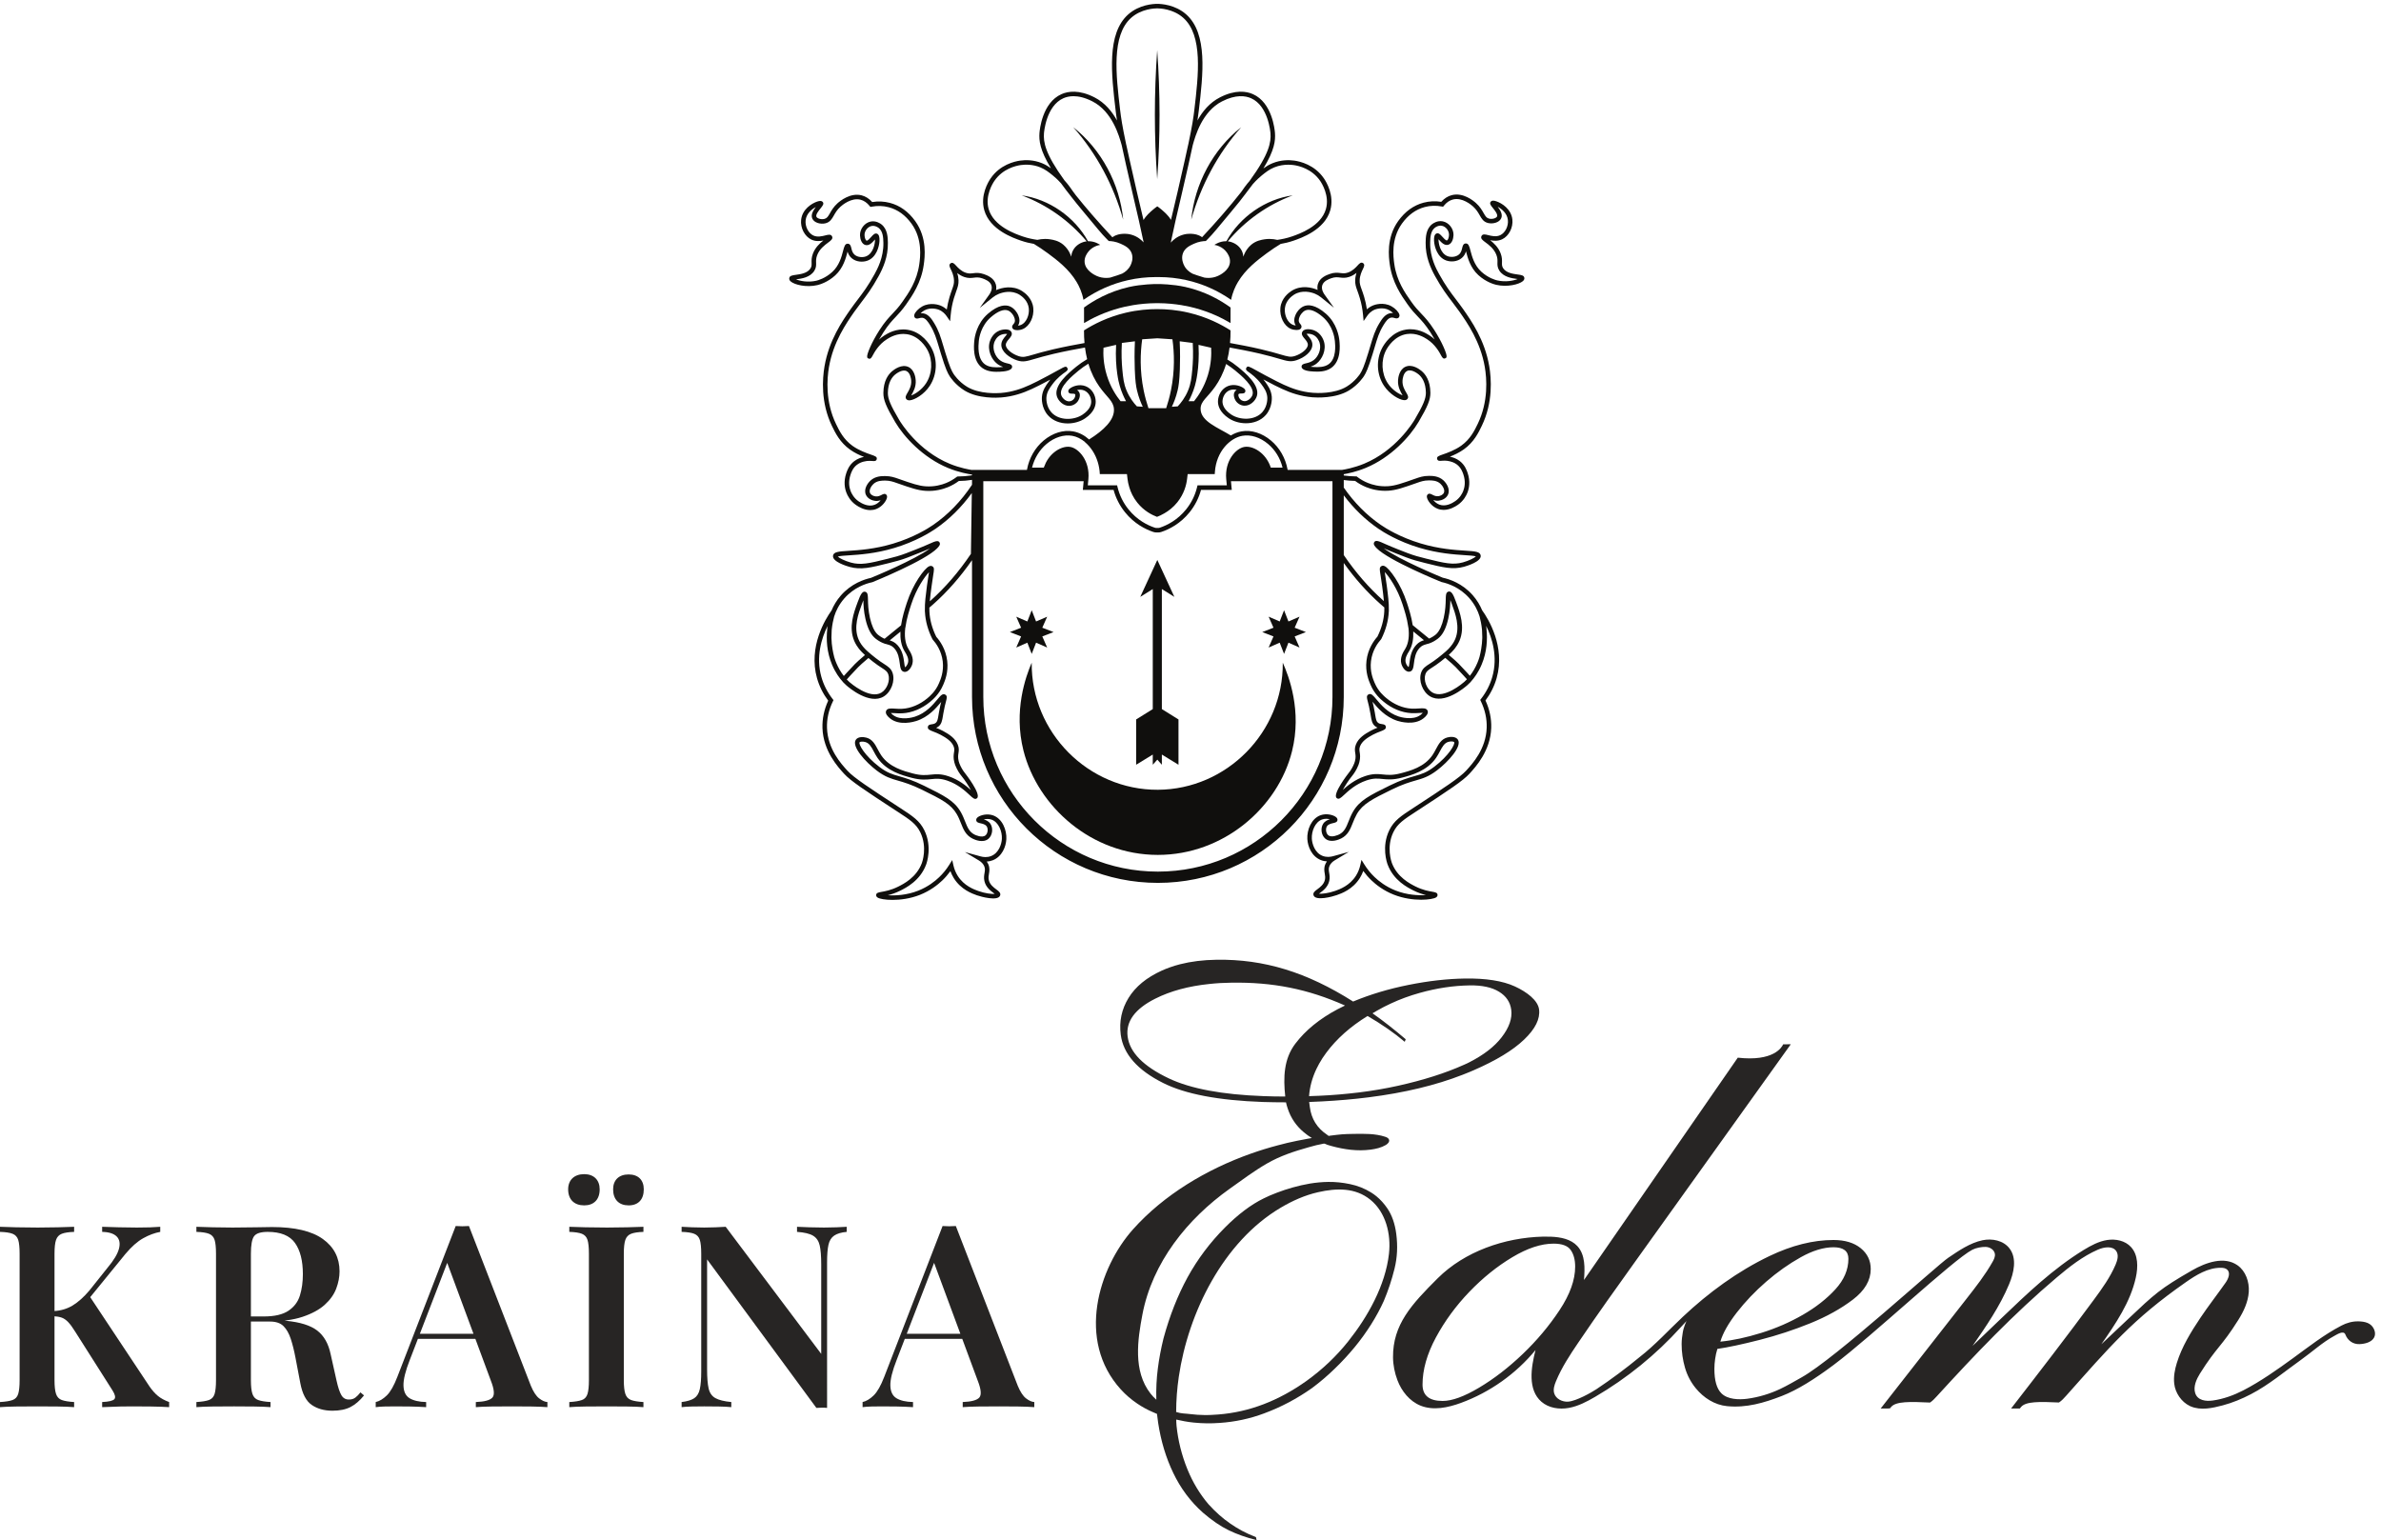 <?xml version="1.0" encoding="UTF-8" standalone="no"?>
<!-- Created with Inkscape (http://www.inkscape.org/) -->

<svg
   version="1.1"
   id="svg1"
   width="350.747"
   height="226.88"
   viewBox="0 0 350.747 226.88"
   sodipodi:docname="КRАЇNА EDEM logo.eps"
   xmlns:inkscape="http://www.inkscape.org/namespaces/inkscape"
   xmlns:sodipodi="http://sodipodi.sourceforge.net/DTD/sodipodi-0.dtd"
   xmlns="http://www.w3.org/2000/svg"
   xmlns:svg="http://www.w3.org/2000/svg">
  <defs
     id="defs1" />
  <sodipodi:namedview
     id="namedview1"
     pagecolor="#ffffff"
     bordercolor="#000000"
     borderopacity="0.25"
     inkscape:showpageshadow="2"
     inkscape:pageopacity="0.0"
     inkscape:pagecheckerboard="0"
     inkscape:deskcolor="#d1d1d1">
    <inkscape:page
       x="0"
       y="0"
       inkscape:label="1"
       id="page1"
       width="350.747"
       height="226.88"
       margin="0"
       bleed="0" />
  </sodipodi:namedview>
  <g
     id="g1"
     inkscape:groupmode="layer"
     inkscape:label="1">
    <g
       id="group-R5">
      <path
         id="path2"
         d="m 1281.72,1650.32 c -3.42,-47.58 -3.46,-95.4 0,-142.97 3.47,47.57 3.42,95.39 0,142.97"
         style="fill:#100f0d;fill-opacity:1;fill-rule:evenodd;stroke:none"
         transform="matrix(0.133,0,0,-0.133,0,226.88)" />
      <path
         id="path3"
         d="m 1101.42,1505.54 c 9.19,13.38 23.49,16.69 29.2,17.5 5.22,0.72 13.22,0.87 21.62,-2.55 5.61,-2.3 9.59,-5.51 13.77,-8.89 1.9,-1.53 5.35,-4.51 9.21,-8.79 3.49,-4.82 7.49,-10.08 12.02,-15.76 2.96,-3.84 6.76,-8.49 12.9,-15.9 13.86,-16.74 20.8,-25.17 24.89,-29.17 1.01,-1 1.98,-2.04 3,-3.07 2.97,-0.09 7.85,-0.57 13.2,-3.02 4.3,-1.94 10.01,-4.57 12.21,-10.57 2.24,-6.11 -0.56,-11.93 -1.24,-13.3 -2.2,-4.56 -5.8,-7.36 -9.2,-9.18 -4.03,-1.57 -7,-2.48 -9.7,-3.3 -1.21,-0.37 -2.42,-0.75 -3.64,-1.15 -1.38,-0.23 -2.88,-0.36 -4.47,-0.36 -3.27,0 -6.91,0.56 -10.62,2.25 -1.66,0.76 -12.53,5.72 -13.25,15.24 -0.43,5.34 2.59,9.46 3.64,10.92 4.7,6.48 11.87,7.9 13.61,8.19 -0.84,0.58 -5.98,4.05 -12.78,4.05 -0.23,0 -0.46,-0.02 -0.67,-0.04 -14.9,26.93 -42.99,46.61 -73.5,50.85 28.16,-10.54 52.73,-28.06 72,-50.95 -1.16,-0.14 -2.34,-0.33 -3.56,-0.72 -2.08,-0.64 -8.4,-2.98 -11.69,-9.48 -1.36,-2.64 -1.75,-5.13 -1.87,-6.78 -0.44,1.38 -1.16,3.25 -2.29,5.31 -0.72,1.28 -2.86,4.93 -6.5,7.97 -5.23,4.4 -11.03,5.38 -14.46,5.93 -1.97,0.32 -3.86,0.45 -5.65,0.45 -3.21,0 -6.1,-0.45 -8.61,-1.01 -4.84,0.68 -10.23,1.69 -16.4,3.81 -7.91,2.75 -32.01,11.04 -37.55,30.28 -4.24,14.72 4.57,28.61 6.38,31.24 z m 54.88,52.69 c 0.1,1.25 2.45,30.42 21.49,38.82 2.82,1.25 6.56,2.27 11.22,2.27 5.6,0 12.54,-1.47 20.89,-5.71 22.09,-11.26 29.67,-38.27 32.55,-48.75 2.61,-12.31 6.29,-28.73 11.61,-51.54 0.08,-0.31 0.14,-0.66 0.22,-0.95 1.89,-8.15 4.26,-18.44 7.06,-30.36 l 5.36,-24.64 c -2.47,2.73 -6.78,6.54 -13.12,8.42 -3.15,0.96 -5.97,1.17 -7.96,1.17 -0.97,0 -1.74,-0.06 -2.25,-0.1 -2.61,-0.21 -6.75,-0.64 -10.86,-3.5 -0.15,-0.12 -0.27,-0.21 -0.42,-0.33 -7.51,8.07 -14.9,16.26 -22.1,24.52 -6.96,8.05 -13.02,15.33 -18.33,21.96 -1.5,1.92 -2.76,3.66 -3.96,5.35 l -0.48,0.72 c -1.32,1.92 -2.84,4.1 -5.19,7.02 -1.07,1.28 -2.1,2.47 -3.13,3.6 -21.65,29.86 -23.28,42.57 -22.6,52.03 z m 96.68,127.99 c 11.16,9.86 25.9,10.39 28.74,10.39 h 0.02 c 2.87,0 17.58,-0.53 28.74,-10.39 22.11,-19.56 16.92,-63.47 12.35,-102.21 -0.98,-8.31 -2.27,-17.21 -6.65,-37.89 -0.02,-0.06 -0.02,-0.12 -0.04,-0.15 -0.15,-0.6 -0.17,-0.68 -0.45,-1.93 -0.35,-1.58 -1.1,-5.19 -3.26,-14.85 -3.39,-15.17 -6.02,-26.71 -8.06,-35.52 -1.39,-5.95 -2.89,-12.29 -4.51,-19.14 -0.95,-4.06 -1.94,-8.14 -2.91,-12.23 -2.78,4.86 -7.38,8.79 -10.77,11.71 -1.78,1.5 -3.31,2.58 -4.36,3.31 -1.05,-0.73 -2.59,-1.81 -4.34,-3.31 -3.46,-2.96 -8.13,-6.95 -10.91,-11.88 -0.99,4.12 -1.99,8.28 -2.96,12.4 -1.71,7.2 -3.26,13.87 -4.7,20.07 -2.01,8.68 -4.59,19.92 -7.86,34.59 -2.15,9.66 -2.94,13.27 -3.27,14.85 -0.27,1.25 -0.29,1.33 -0.44,1.93 -0.03,0.02 -0.03,0.07 -0.04,0.09 -4.38,20.72 -5.66,29.64 -6.66,37.97 -4.57,38.72 -9.76,82.63 12.34,102.19 z m 100.6,-92.61 c 15.31,7.8 25.9,6.19 32.1,3.44 19.05,-8.4 21.4,-37.57 21.5,-38.82 0.69,-9.57 -0.98,-22.37 -23.21,-52.89 -0.79,-0.87 -1.57,-1.81 -2.39,-2.78 -2.35,-2.9 -3.85,-5.08 -5.18,-7.01 l -0.49,-0.71 c -0.45,-0.62 -0.9,-1.24 -1.37,-1.89 -5.91,-7.53 -12.87,-15.95 -21.07,-25.4 -7.16,-8.25 -14.53,-16.39 -22.04,-24.42 -0.11,0.05 -0.2,0.14 -0.32,0.23 -4.08,2.86 -8.24,3.29 -10.85,3.5 -0.5,0.04 -1.28,0.1 -2.25,0.1 -1.98,0 -4.79,-0.21 -7.95,-1.17 -6.52,-1.94 -10.9,-5.91 -13.34,-8.65 l 5.4,24.83 c 2.82,11.96 5.19,22.25 7.09,30.4 v 0.02 c 5.43,23.32 9.19,40.04 11.83,52.52 2.89,10.49 10.48,37.46 32.54,48.7 z m 57.8,-73.14 c 5.58,2.27 10.95,2.96 15.48,2.96 2.29,0 4.35,-0.18 6.13,-0.43 5.71,-0.8 20.01,-4.11 29.21,-17.48 1.8,-2.63 10.61,-16.52 6.37,-31.23 -5.54,-19.24 -29.63,-27.56 -37.54,-30.29 -6.16,-2.12 -11.5,-3.13 -16.32,-3.82 -2.53,0.59 -5.45,1.04 -8.67,1.04 -1.79,0 -3.69,-0.13 -5.65,-0.45 -3.44,-0.55 -9.24,-1.53 -14.49,-5.93 -3.62,-3.04 -5.75,-6.69 -6.48,-7.97 -1.14,-2.06 -1.84,-3.93 -2.26,-5.31 -0.15,1.65 -0.54,4.14 -1.88,6.78 -3.31,6.5 -9.65,8.84 -11.73,9.48 -1.24,0.39 -2.49,0.6 -3.67,0.72 19.27,22.89 43.82,40.41 71.98,50.95 -30.49,-4.24 -58.6,-23.92 -73.49,-50.83 -0.16,0 -0.35,0.02 -0.54,0.02 -6.79,0 -11.95,-3.47 -12.77,-4.05 1.75,-0.29 8.9,-1.71 13.61,-8.19 1.06,-1.46 4.06,-5.58 3.64,-10.92 -0.74,-9.52 -11.59,-14.48 -13.27,-15.24 -3.69,-1.69 -7.35,-2.25 -10.59,-2.25 -1.65,0 -3.21,0.15 -4.63,0.39 -1.18,0.38 -2.34,0.74 -3.5,1.1 -2.66,0.8 -5.58,1.7 -9.51,3.21 -3.46,1.83 -7.14,4.65 -9.37,9.29 -0.68,1.37 -3.48,7.19 -1.25,13.3 2.2,6 7.93,8.63 12.21,10.57 5.35,2.45 10.24,2.93 13.21,3.02 0,0 -0.01,0.02 -0.04,0.04 0.03,0 0.04,0 0.04,-0.02 0.02,0 0,0 0.02,0 0.97,1.01 1.97,2.05 2.95,3.03 4.09,4 11.03,12.43 24.95,29.24 7.87,9.51 11.95,14.48 15.26,19.07 3.22,4.12 6.16,7.99 8.81,11.63 4.2,4.76 7.97,8.05 9.99,9.7 4.2,3.36 8.14,6.58 13.79,8.87 z m -280.42,-81.18 c 5.25,-1.82 9.9,-2.83 14.16,-3.55 4.41,-2.7 9.78,-6.17 15.52,-10.42 10.26,-7.62 23.32,-17.45 31.89,-31.88 2.78,-4.67 5.96,-11.34 7.51,-19.67 15.15,10.51 31.78,17.84 49.46,21.81 9.97,2.26 20.28,3.4 30.61,3.4 0.56,0 1.14,-0.02 1.71,-0.02 0.58,0 1.15,0.02 1.75,0.02 10.31,0 20.59,-1.14 30.59,-3.4 17.68,-3.97 34.29,-11.3 49.41,-21.81 1.6,8.35 4.77,15 7.55,19.67 8.56,14.43 21.6,24.26 31.86,31.88 5.72,4.23 11.08,7.7 15.5,10.39 4.25,0.7 8.9,1.76 14.18,3.57 8.51,2.93 34.46,11.9 40.72,33.62 4.74,16.46 -4.2,31.29 -7.06,35.45 -10.34,15.02 -26.28,18.71 -32.66,19.61 -5.81,0.81 -14.73,0.99 -24.17,-2.86 -4.04,-1.65 -7.21,-3.64 -10.17,-5.8 12.45,20.39 13.44,30.94 12.84,39.31 -0.26,3.39 -3.06,33.6 -24.46,43.01 -7.18,3.18 -19.34,5.14 -36.39,-3.55 -11.75,-6 -19.65,-15.87 -25.02,-25.69 0.66,4.24 1.11,7.7 1.5,11.04 4.73,39.97 10.07,85.24 -13.98,106.54 -12.21,10.79 -27.62,11.65 -32.07,11.65 h -0.02 c -4.44,0 -19.86,-0.86 -32.05,-11.65 -24.06,-21.3 -18.71,-66.57 -13.98,-106.54 0.38,-3.34 0.83,-6.8 1.52,-11.04 -5.39,9.82 -13.29,19.69 -25.04,25.69 -17.05,8.69 -29.21,6.73 -36.4,3.55 -21.4,-9.41 -24.19,-39.62 -24.45,-43.01 -0.6,-8.33 0.37,-18.84 12.7,-39.09 -2.88,2.08 -5.99,4 -9.9,5.6 -9.43,3.85 -18.35,3.68 -24.19,2.86 -6.36,-0.9 -22.31,-4.59 -32.64,-19.6 -2.85,-4.17 -11.8,-19 -7.06,-35.46 6.27,-21.72 32.21,-30.69 40.73,-33.63"
         style="fill:#100f0d;fill-opacity:1;fill-rule:evenodd;stroke:none"
         transform="matrix(0.133,0,0,-0.133,0,226.88)" />
      <path
         id="path4"
         d="m 1188.7,1564.99 c 26.15,-29.5 44.68,-64.53 55.36,-102.43 -3.76,39.51 -24.12,77.83 -55.36,102.43"
         style="fill:#100f0d;fill-opacity:1;fill-rule:evenodd;stroke:none"
         transform="matrix(0.133,0,0,-0.133,0,226.88)" />
      <path
         id="path5"
         d="m 1374.78,1564.99 c -31.24,-24.6 -51.61,-62.92 -55.36,-102.43 10.7,37.9 29.21,72.93 55.36,102.43"
         style="fill:#100f0d;fill-opacity:1;fill-rule:evenodd;stroke:none"
         transform="matrix(0.133,0,0,-0.133,0,226.88)" />
      <path
         id="path6"
         d="m 1283.54,1391.26 c -1.4,0.03 -2.6,0 -3.46,0 0,0 -15.38,-0.08 -29.38,-3.24 -22.88,-5.16 -39.76,-15.31 -50.03,-22.75 l 0.02,-17.23 c 9.26,5.52 22.55,12.12 39.44,16.65 5.67,1.52 20.88,5.26 40.69,5.38 h 1.96 c 19.83,-0.12 35.05,-3.86 40.71,-5.38 16.87,-4.53 30.16,-11.13 39.44,-16.65 l 0.02,17.23 c -10.26,7.44 -27.16,17.59 -50.04,22.75 -14,3.16 -29.37,3.24 -29.37,3.24"
         style="fill:#100f0d;fill-opacity:1;fill-rule:evenodd;stroke:none"
         transform="matrix(0.133,0,0,-0.133,0,226.88)" />
      <path
         id="path7"
         d="m 1142.71,971.848 c -6.51,-15.129 -20.34,-53.133 -9.1,-97.43 15.74,-62.055 75.35,-115.426 148.72,-115.465 72.68,-0.039 133.06,52.258 148.7,114.781 11.21,44.829 -3.54,83.215 -10.23,98.114 0.74,-76.797 -61.97,-140.336 -138.31,-140.746 -76.9,-0.379 -140.51,63.402 -139.78,140.746"
         style="fill:#100f0d;fill-opacity:1;fill-rule:evenodd;stroke:none"
         transform="matrix(0.133,0,0,-0.133,0,226.88)" />
      <path
         id="path8"
         d="m 1658.33,1395.29 c -1.59,0.36 -9.86,2.55 -17.58,9.6 -7.82,7.14 -10.37,16.94 -12.08,23.41 -1.24,4.77 -2.18,8.23 -5.42,7.9 -2.59,-0.25 -3.21,-2.86 -3.72,-4.98 -0.55,-2.33 -1.24,-5.24 -3.63,-7.27 -3.45,-2.91 -8.86,-3.15 -12.41,-1.89 -4.54,1.62 -7.03,5.84 -8.32,9.08 -1.46,3.7 -1.9,7.4 -1.87,9.75 0.15,-0.18 0.29,-0.33 0.43,-0.49 2.56,-2.87 6.08,-6.85 10.3,-5.65 4.1,1.16 5.72,6.47 5.88,10.69 0.23,7.08 -5.08,13.9 -11.85,15.25 -5.89,1.17 -10.66,-2.14 -11.96,-3.19 -6.83,-5.39 -6.98,-14.8 -7.06,-20.42 -0.25,-15.52 5.42,-27.93 10.4,-36.99 7.34,-13.34 13.43,-21.32 19.3,-29.01 2.49,-3.28 5.08,-6.68 7.7,-10.39 8.7,-12.42 23.28,-33.24 28.1,-61.17 2.22,-12.93 4.17,-38.32 -7.77,-63.07 -3.66,-7.56 -8.2,-16.95 -18.3,-24.21 -7.16,-5.13 -15.56,-8.05 -20.58,-9.78 -4.4,-1.54 -6.84,-2.38 -6.09,-5.05 0.62,-2.28 2.92,-2.09 4.61,-1.94 2.08,0.18 5.6,0.48 9.82,-0.66 1.32,-0.34 4.41,-1.16 7.45,-3.47 4.61,-3.54 6.24,-8.33 7.12,-10.87 2.69,-7.96 1.46,-14.33 -0.06,-18.27 -1.01,-2.64 -3.48,-7.6 -8.76,-11.29 -3.69,-2.62 -10.91,-6.56 -17.81,-3.94 -2.93,1.14 -5.15,3.16 -6.65,5.02 1.68,-0.56 3.7,-0.95 6,-0.68 3.53,0.39 8.34,2.37 10.28,6.72 2.8,6.19 -1.85,12.82 -5.04,15.77 -5.46,5.01 -12.54,5.01 -16.36,4.97 -6.02,0 -10.3,-1.51 -14.42,-2.98 l -0.65,-0.2 c -14.7,-5.18 -22.05,-7.77 -30.02,-8.25 -9.54,-0.61 -17.39,1.63 -22.29,3.62 -4.18,1.69 -8.15,3.94 -11.77,6.72 l -0.66,0.51 h -0.83 c -4.49,0.02 -8.99,0.39 -13.42,1.01 v 1.44 c 4.37,0.72 13.92,2.64 24.42,7 27.82,11.5 48.88,34.6 58.44,50.88 10.14,17.23 13.18,24.79 13.1,32.38 -0.14,13.26 -5.37,20.38 -9.73,24.03 -2.33,1.97 -10.6,8.13 -18.03,4.65 -6.75,-3.15 -7.9,-12.02 -8.07,-14.66 -0.54,-7.43 2.85,-13.17 4.86,-16.59 0.06,-0.08 0.12,-0.17 0.18,-0.28 -3.95,1.33 -11.46,5.75 -16.48,13.38 -6.96,10.64 -7.69,25.35 -1.79,36.61 1.91,3.63 9.22,15.71 22.87,17.83 10.8,1.69 19.36,-3.73 22.17,-5.5 9.25,-5.83 13.97,-14.59 15.97,-18.35 1.02,-1.86 2.28,-4.22 4.63,-2.95 l 1.03,0.62 0.28,1.06 c 0.72,2.75 -5.2,16.59 -13.62,29.65 -5.92,9.18 -10.27,13.73 -14.47,18.15 -3.5,3.68 -6.81,7.15 -11.12,13.31 -6.77,9.61 -16.07,22.78 -18.69,41.72 -1.03,7.49 -3.81,27.4 8.46,44.58 6.84,9.57 15.35,15.73 25.29,18.38 6.08,1.61 12.42,1.82 18.83,0.62 l 1.48,-0.25 0.94,1.14 c 2.88,3.6 6.24,5.9 9.97,6.85 10.21,2.65 20.34,-5.97 22.29,-7.72 3.71,-3.38 5.63,-6.73 7.32,-9.69 2.14,-3.77 4.18,-7.37 9.19,-8.61 5.33,-1.34 12.48,0.42 14.64,5.17 1.99,4.34 -1.05,9.13 -3.88,12.83 4.55,-2.43 10.49,-7.29 11.3,-14.64 0.78,-6.86 -2.96,-14.27 -8.5,-16.88 -4.51,-2.13 -9.69,-0.84 -13.45,0.12 -3.1,0.78 -6.04,1.52 -7.29,-1.11 -1.31,-2.68 1.25,-4.59 4.25,-6.81 3.86,-2.83 9.7,-7.14 12.31,-14.11 1.3,-3.43 1.22,-5.86 1.14,-8.19 -0.07,-2.8 -0.15,-5.7 2.12,-9.18 4.67,-7.2 14.01,-8.44 19.56,-9.18 0.22,-0.04 0.41,-0.06 0.65,-0.1 -4.4,-1.81 -13.3,-3.65 -22.58,-1.51 z m -131.91,-274.86 c 5.9,-4.07 22.2,-14.28 45.72,-21.32 20.85,-6.24 38.58,-7.38 50.33,-8.15 4.86,-0.3 10.3,-0.66 12.25,-1.36 -1.6,-1.71 -7.68,-4.76 -14.37,-6.63 -10.98,-3.03 -20.34,-0.93 -40.54,4.11 -7.71,1.92 -13.27,3.32 -20.76,6.18 -16.19,6.18 -23.86,9.63 -23.94,9.67 l -1.03,0.46 c -6.82,3.07 -10.58,4.79 -12.14,1.69 -1.08,-2.14 0.71,-4.24 2.81,-6.4 13.28,-13.63 69.19,-36.44 71.57,-37.39 l 0.42,-0.14 c 6.88,-1.46 20.03,-5.72 30.71,-17.85 6.03,-6.85 9.41,-14.05 11.33,-20.23 1.07,-4 2.09,-8.9 2.65,-14.37 0.03,-0.58 0.06,-1.2 0.1,-1.9 0.1,-1.82 0.22,-4 0.23,-6.44 l -0.01,-1.212 c -0.11,-4 -0.5,-8.05 -1.17,-11.976 -0.47,-2.777 -1.04,-5.817 -1.91,-9.043 -0.74,-2.453 -1.48,-4.516 -2.33,-6.496 -2.2,-5.227 -5,-10.016 -8.3,-14.289 -1,1.105 -2.1,2.328 -3.31,3.648 0,0 -4.44,4.828 -8.87,9.449 -1.85,1.95 -5.45,5.18 -11.22,10.079 0.15,0.156 0.3,0.308 0.49,0.472 0.09,0.074 0.18,0.168 0.29,0.266 0.85,0.781 1.71,1.578 2.52,2.414 0.06,0.07 0.14,0.137 0.17,0.215 0.67,0.656 1.29,1.379 1.93,2.078 0.33,0.39 0.64,0.781 0.98,1.168 0.25,0.312 0.5,0.644 0.74,0.976 0.81,1.051 1.57,2.137 2.27,3.286 0,0.011 0.01,0.039 0.04,0.054 0.91,1.5 1.75,3.051 2.47,4.731 6.39,15.28 0.54,31.11 -3.72,42.64 l -0.15,0.43 c -3.33,9.19 -5.31,11.96 -8.21,11.4 -0.72,-0.15 -1.26,-0.45 -1.67,-0.92 -1.33,-1.26 -1.4,-3.9 -1.48,-7.71 -0.12,-4.73 -0.28,-11.85 -2.24,-20.5 -1.9,-8.42 -4.57,-14.28 -8.06,-17.78 -0.49,-0.47 -0.98,-0.89 -1.48,-1.28 -3.11,-2.33 -5.58,-3.429 -5.7,-3.468 l -0.43,-0.191 -0.02,-0.024 c -0.18,-0.074 -0.35,-0.125 -0.52,-0.195 l -18.19,14.868 c -1.36,9.23 -4.22,18.16 -6.42,24.91 -6.71,20.75 -19.34,38.12 -24.73,40.51 -1.47,0.64 -2.53,0.41 -3.21,0.09 -0.36,-0.15 -0.65,-0.37 -0.9,-0.57 -1.67,-1.33 -1.29,-3.84 -0.37,-9.46 0.47,-2.88 1.11,-6.83 1.81,-12.17 0.8,-6.13 1.51,-11.65 1.94,-16.71 -0.19,0.19 -0.38,0.35 -0.58,0.53 -15.99,14.19 -30.73,31.19 -43.87,50.48 v 66.2 c 11.02,-14.64 23.77,-27.01 38.08,-36.83 z m 85.85,-153.438 c 4.36,-4.578 8.76,-9.363 8.76,-9.383 1.4,-1.515 2.64,-2.898 3.75,-4.125 -1.11,-1.187 -2.09,-2.132 -2.93,-2.851 -0.92,-0.82 -22.49,-19.664 -35.49,-11.695 -6.29,3.867 -9.89,13.515 -7.55,20.269 1.04,3.07 2.94,4.395 7.46,7.316 2.58,1.649 5.74,3.711 9.64,6.782 1.67,1.336 3.28,2.644 4.86,3.929 5.91,-5 9.7,-8.382 11.5,-10.242 z m -46.94,39.458 11.87,-9.712 c -2.83,-0.851 -5.57,-1.98 -8.56,-5.191 -5.76,-6.184 -6.75,-13.961 -7.51,-19.621 -0.21,-1.731 -0.51,-4.043 -0.92,-4.961 -0.88,0.484 -2.55,2.531 -3.24,4.976 -1.27,4.61 1.69,9.395 3.3,11.969 l 0.41,0.66 c 3.91,6.473 5,14.114 4.65,21.88 z m 81.1,2.74 c -0.02,0.18 -0.02,0.33 -0.02,0.48 -0.09,1.04 -0.21,2.03 -0.34,3.04 6.63,-13.503 13.12,-34.132 6.84,-56.437 -2.45,-8.714 -6.66,-16.945 -12.47,-24.429 l -0.96,-1.227 0.69,-1.379 c 4.64,-9.625 6.82,-19.527 6.49,-29.465 -0.79,-23.492 -15.63,-39.71 -22.77,-47.488 -7.04,-7.707 -24.68,-19.23 -56.71,-40.148 l -1.5,-0.985 c -13.98,-9.113 -21.66,-14.121 -26.87,-24.797 -8.88,-18.195 -2.63,-36.035 -1.89,-38.027 6.67,-17.793 22.11,-25.508 28.68,-28.808 5.18,-2.598 9.93,-4.09 13.76,-5.028 -8.2,-0.597 -21.07,0.039 -33.78,5.078 -10.7,4.239 -18.44,10.36 -23.07,14.801 -4.35,4.145 -8.14,8.828 -11.32,13.93 l -3.21,5.164 -1.34,-5.945 c -0.94,-4.082 -2.49,-7.911 -4.65,-11.407 -7.02,-11.289 -18.24,-15.273 -23.04,-16.972 -7.65,-2.696 -14.84,-3.457 -18.09,-3.176 0.39,0.312 0.81,0.652 1.2,0.898 3.47,2.571 8.69,6.457 10.25,13.352 0.8,3.457 0.32,6.336 -0.11,8.855 -0.47,2.785 -0.84,5.032 0.41,7.766 1.06,2.391 3,4.449 5.77,6.113 l 15.56,9.356 -17.52,-4.817 c -2.82,-0.769 -7.1,-1.336 -11.5,0.371 -8.77,3.411 -11.61,13.547 -11.92,18.985 -0.46,8.379 3.66,18.672 11.39,21.367 3,1.055 6.23,0.82 8.65,0.242 -2.6,-0.758 -5.63,-2.105 -7.53,-5.094 -3.12,-4.921 -2.06,-12.55 2.29,-16.308 5.91,-5.129 15.02,-1.223 17.66,0.105 7.57,3.789 10.15,10.285 12.87,17.168 1.29,3.211 2.62,6.516 4.5,9.824 6.5,11.34 17.21,16.614 38.52,27.11 12.1,5.957 20.11,8.262 26.55,10.117 8.03,2.305 14.38,4.121 23.77,11.281 12.25,9.289 28.06,26.543 23.1,33.989 -2.49,3.734 -8.56,3.269 -11.74,2.398 -6.66,-1.832 -9.54,-7.262 -12.61,-12.996 -1.17,-2.223 -2.39,-4.512 -3.87,-6.668 -8.96,-13.109 -24.57,-17.262 -34.87,-19.969 -9.24,-2.461 -14.7,-1.914 -19.97,-1.363 -5.68,0.574 -11.05,1.121 -19.85,-1.856 -11.21,-3.808 -19.44,-10.578 -24.58,-15.246 2.67,4.844 6.75,11.172 10.2,15.34 2.04,2.473 4.95,6.625 7.21,12.395 0.37,0.933 0.68,1.906 0.93,3.019 1.26,5.008 0.79,8.297 0.38,10.926 -0.36,2.371 -0.61,4.086 0.45,6.762 2.21,5.644 8.12,9.433 14.15,12.687 3.05,1.629 5.97,2.758 8.33,3.656 3.89,1.497 6.45,2.485 6.04,5.231 -0.34,2.332 -2.7,2.641 -4.12,2.84 -1.37,0.172 -3.08,0.41 -4.51,1.476 -1.91,1.453 -2.36,3.809 -3.21,8.965 l -0.33,2.078 c -0.95,5.567 -1.88,9.473 -2.62,12.293 0.17,-0.175 0.33,-0.367 0.46,-0.543 5.05,-6.05 13.48,-16.183 27.07,-20.597 2.99,-0.946 18.48,-5.383 28.82,2.648 2.83,2.176 5.91,5.426 4.69,8.496 -1.23,3.094 -4.92,2.86 -9.61,2.547 -2.45,-0.148 -5.24,-0.332 -8.2,-0.187 -9.61,0.519 -19.53,4.679 -27.95,11.707 -2.47,2.054 -8.99,7.5 -12.81,16.625 l -0.26,0.558 c -1.56,3.696 -5.23,12.313 -3.9,23.574 1.39,11.922 7.54,20.282 11.07,24.196 l 0.39,0.562 c 4.98,9.971 7.76,20.101 8.27,30.121 0,0.16 0,0.32 0.02,0.45 l 0.08,-0.06 -0.04,1.39 c 0.2,7.95 -0.88,16.23 -2.35,27.44 -0.72,5.42 -1.37,9.39 -1.84,12.31 -0.13,0.87 -0.26,1.69 -0.38,2.44 4.69,-4.8 14,-18.1 19.68,-35.58 2.14,-6.64 5.08,-15.69 6.31,-24.78 l 0.13,-0.99 0.13,-0.1 c 1.02,-8.48 0.49,-16.973 -3.55,-23.668 l -0.39,-0.625 c -1.85,-2.992 -5.72,-9.219 -3.87,-15.926 1.08,-3.922 4.71,-9.391 9.06,-8.711 3.75,0.602 4.28,4.664 4.88,9.371 0.68,5.27 1.54,11.848 6.2,16.864 2.57,2.742 4.73,3.363 7.74,4.218 0.57,0.172 1.21,0.356 1.83,0.567 l 0.1,-0.086 1.34,0.476 c 0.78,0.278 1.59,0.598 2.41,0.977 0.32,0.125 3.2,1.41 6.69,4.035 0.69,0.527 1.33,1.09 1.95,1.688 4.37,4.21 7.56,10.94 9.72,20.51 1.96,8.63 2.22,15.72 2.34,20.65 0.42,-1.03 0.89,-2.24 1.43,-3.73 l 0.16,-0.47 c 3.98,-10.78 9.43,-25.52 3.8,-38.992 -1.72,-4.09 -4.25,-7.449 -7.07,-10.425 -0.05,-0.059 -0.11,-0.118 -0.15,-0.176 -0.35,-0.352 -0.7,-0.699 -1.07,-1.032 -0.45,-0.449 -0.87,-0.878 -1.36,-1.304 -0.26,-0.235 -0.53,-0.481 -0.78,-0.723 -2.59,-2.312 -5.46,-4.617 -8.6,-7.113 -3.68,-2.918 -6.74,-4.902 -9.2,-6.492 -4.55,-2.922 -7.84,-5.039 -9.51,-9.879 -3.05,-8.887 1.47,-21.11 9.69,-26.164 15.83,-9.746 38.84,9.922 41.4,12.199 0.84,0.738 1.87,1.703 2.97,2.851 l 0.04,-0.039 1.06,1.235 c 3.67,4.078 8.22,10.219 11.86,18.902 5.87,13.942 6.54,27.867 5.35,39.362 z m -170.6,-75.366 c 0,-106.621 -86.74,-193.367 -193.36,-193.367 -106.62,0 -193.36,86.746 -193.36,193.367 V 1172.9 h 111.15 l -0.9,-9.63 h 34.04 c 2.46,-9.06 6.71,-17.36 12.6,-24.71 10.31,-12.82 22.71,-18.97 31.33,-21.88 1.17,-0.39 2.37,-0.59 3.6,-0.59 0.27,0 0.56,0.02 0.92,0.04 0.29,-0.02 0.57,-0.04 0.88,-0.04 1.23,0 2.44,0.2 3.61,0.59 8.61,2.91 21.04,9.06 31.33,21.88 5.88,7.35 10.12,15.65 12.57,24.71 h 34.06 l -0.89,9.63 -0.19,1.94 0.19,-1.94 h 112.42 z m -316.67,280.316 c 8.79,7.36 19.16,10.65 28.46,9.01 4.72,-0.82 9.6,-3.17 14.08,-6.8 -0.04,-0.04 -0.1,-0.06 -0.14,-0.08 3.28,-2.73 6.24,-6.11 8.75,-10.04 4.75,-7.45 7.45,-16.3 7.86,-25.5 h 30.04 l 0.65,-5.46 c 0.29,-2.61 0.9,-5.7 1.93,-9.06 1.57,-5.31 4.27,-11.34 8.98,-17.19 7.35,-9.14 16.31,-13.62 21.74,-15.64 2.23,0.84 5.11,2.12 8.19,3.95 4.65,2.67 9.78,6.54 14.31,12.19 7.5,9.34 10.01,19.16 10.79,25.75 l 0.65,5.46 h 29.4 c 0,0 0,0.03 0,0.04 h 0.6 l 0.16,2.34 c 1.58,22.82 16.86,37.67 30.42,40.04 9.31,1.64 19.68,-1.65 28.45,-9.01 7.91,-6.62 13.56,-15.87 16.08,-26.25 h -13.02 c -2.19,6.67 -6,12.39 -11.09,16.67 -5.76,4.84 -12.76,7.26 -18.25,6.28 -9.39,-1.66 -21.91,-15.32 -20.03,-35.72 l 0.65,-6.83 h -32.46 l -0.47,-1.93 c -2.2,-9.1 -6.28,-17.4 -12.13,-24.67 -9.54,-11.87 -21.05,-17.59 -29.02,-20.26 -0.67,-0.24 -1.33,-0.34 -2.01,-0.34 -0.15,0 -0.32,0.02 -0.64,0.05 h -0.41 l -0.27,-0.01 c -0.81,-0.09 -1.67,0.01 -2.49,0.3 -7.97,2.67 -19.48,8.39 -29.01,20.26 -5.86,7.27 -9.94,15.57 -12.14,24.67 l -0.47,1.93 h -32.46 l 0.65,6.83 c 1.88,20.4 -10.64,34.06 -20.03,35.72 -5.49,0.98 -12.49,-1.44 -18.24,-6.28 -4.87,-4.08 -8.52,-9.47 -10.76,-15.74 -0.11,-0.28 -0.23,-0.59 -0.35,-0.93 h -13.03 c 2.57,10.38 8.21,19.63 16.08,26.25 z m 66.69,76.2 c -3.83,12.53 -4.02,23.4 -3.61,30.36 4.64,1.05 9.29,2.12 13.94,3.19 -0.72,-13.55 0.21,-24.29 1.23,-31.64 0.95,-6.76 1.97,-10.87 2.78,-13.59 2.09,-7.31 4.82,-13.11 6.99,-17.16 h -6.07 c -4.5,5.6 -11.12,15.27 -15.26,28.84 z m 16.72,35.68 14.45,1.82 c -0.58,-12.62 -0.42,-23.15 -0.15,-30.9 0.48,-13.54 1.44,-19.02 2.43,-23.32 1.85,-7.92 4.44,-14.14 6.44,-18.3 -2.18,0.15 -4.36,0.29 -6.54,0.45 -3.36,3.57 -8.13,9.47 -11.55,17.85 -3.04,7.42 -3.65,13.42 -4.57,23.01 -0.68,7.17 -1.22,17.23 -0.51,29.39 z m 22.51,4.04 c 5.58,0.39 11.16,0.75 16.74,1.12 h 0.03 c 0,0 6.54,-0.44 16.73,-1.12 2.06,-14.88 2.84,-34.48 -1.65,-56.63 -1.46,-7.14 -3.29,-13.72 -5.28,-19.69 h -19.63 c -2,5.97 -3.83,12.55 -5.29,19.69 -4.51,22.15 -3.71,41.75 -1.65,56.63 z m 41.56,-2.22 c 4.81,-0.61 9.63,-1.21 14.44,-1.82 0.71,-12.16 0.18,-22.22 -0.49,-29.39 -0.92,-9.59 -1.55,-15.59 -4.58,-23.01 -3.42,-8.38 -8.19,-14.28 -11.56,-17.85 -2.17,-0.16 -4.33,-0.3 -6.51,-0.45 1.97,4.16 4.58,10.38 6.42,18.3 1.01,4.3 1.95,9.78 2.44,23.32 0.26,7.75 0.41,18.28 -0.16,30.9 z m 19.6,-35.59 c 1.04,7.35 1.96,18.09 1.24,31.64 4.65,-1.07 9.31,-2.14 13.96,-3.19 0.4,-6.96 0.21,-17.83 -3.61,-30.36 -4.16,-13.57 -10.77,-23.24 -15.29,-28.84 h -6.06 c 2.18,4.05 4.9,9.85 7.02,17.16 0.78,2.72 1.8,6.83 2.74,13.59 z m -249.63,-112.82 c -0.36,-0.05 -0.7,-0.11 -1.05,-0.17 -4.74,-0.74 -9.61,-1.13 -14.43,-1.15 l -0.86,-0.02 -0.66,-0.5 c -3.61,-2.77 -7.57,-5.04 -11.75,-6.75 -4.9,-1.99 -12.73,-4.24 -22.28,-3.66 -7.96,0.49 -15.35,3.07 -30.049,8.21 l -0.644,0.24 c -4.125,1.43 -8.403,2.93 -14.426,2.93 -3.816,0.02 -10.91,0.02 -16.34,-5 -3.187,-2.93 -7.836,-9.57 -5.035,-15.77 1.965,-4.34 6.762,-6.33 10.305,-6.72 2.297,-0.24 4.3,0.14 5.968,0.71 -1.453,-1.87 -3.695,-3.92 -6.629,-5.03 -6.906,-2.63 -14.121,1.32 -17.812,3.88 -5.273,3.71 -7.738,8.68 -8.773,11.3 -1.516,3.95 -2.762,10.33 -0.075,18.27 0.875,2.56 2.485,7.34 7.094,10.88 3.039,2.32 6.129,3.16 7.453,3.5 2.41,0.65 4.61,0.84 6.434,0.84 1.344,0 2.492,-0.1 3.383,-0.17 1.675,-0.14 3.988,-0.36 4.613,1.92 0.734,2.71 -1.695,3.54 -6.109,5.06 -5.016,1.73 -13.418,4.65 -20.594,9.75 -10.117,7.25 -14.66,16.64 -18.324,24.18 -11.993,24.72 -10.075,50.12 -7.872,63.06 4.782,27.94 19.329,48.75 28.004,61.21 2.625,3.72 5.196,7.12 7.703,10.41 5.852,7.7 11.915,15.67 19.231,29.03 4.98,9.09 10.641,21.5 10.348,37.01 -0.098,5.62 -0.25,15.01 -7.082,20.41 -1.301,1.05 -6.063,4.35 -11.957,3.19 -6.79,-1.37 -12.082,-8.21 -11.844,-15.29 0.152,-4.21 1.804,-9.53 5.914,-10.68 4.215,-1.17 7.715,2.78 10.285,5.67 0.117,0.14 0.273,0.32 0.406,0.48 0.039,-2.36 -0.39,-6.05 -1.847,-9.73 -1.286,-3.24 -3.774,-7.46 -8.301,-9.1 -3.559,-1.28 -8.969,-1.03 -12.406,1.87 -2.399,2 -3.094,4.91 -3.657,7.27 -0.507,2.1 -1.129,4.71 -3.718,4.96 -3.266,0.31 -4.161,-3.13 -5.411,-7.89 -1.687,-6.5 -4.238,-16.3 -12.054,-23.44 -7.699,-7.08 -15.961,-9.28 -17.539,-9.65 -9.278,-2.15 -18.188,-0.31 -22.578,1.5 l 0.621,0.08 c 5.582,0.76 14.898,2.01 19.566,9.24 2.254,3.48 2.176,6.36 2.078,9.16 -0.055,2.33 -0.137,4.77 1.149,8.21 2.601,6.98 8.441,11.27 12.289,14.13 2.98,2.2 5.562,4.12 4.238,6.8 -1.258,2.63 -4.199,1.88 -7.289,1.1 -3.77,-0.95 -8.926,-2.28 -13.457,-0.13 -5.527,2.6 -9.277,10.01 -8.52,16.88 0.793,7.34 6.727,12.21 11.278,14.62 -2.836,-3.7 -5.856,-8.48 -3.868,-12.82 2.18,-4.75 9.333,-6.49 14.641,-5.16 5.02,1.27 7.063,4.85 9.219,8.66 1.672,2.94 3.558,6.28 7.293,9.67 1.93,1.77 12.039,10.37 22.25,7.78 3.75,-0.97 7.101,-3.27 9.992,-6.85 l 0.938,-1.14 1.48,0.27 c 6.414,1.2 12.758,0.99 18.84,-0.63 9.937,-2.61 18.457,-8.77 25.307,-18.31 12.31,-17.16 9.57,-37.07 8.54,-44.58 -2.61,-18.95 -11.87,-32.13 -18.636,-41.75 -4.301,-6.15 -7.602,-9.63 -11.102,-13.32 -4.187,-4.42 -8.523,-8.98 -14.433,-18.17 -8.399,-13.07 -14.293,-26.93 -13.575,-29.68 l 0.332,-1.15 0.969,-0.5 c 2.375,-1.29 3.621,1.07 4.633,2.96 2,3.73 6.711,12.5 15.926,18.33 2.816,1.79 11.375,7.22 22.176,5.56 13.65,-2.1 20.98,-14.17 22.9,-17.81 5.92,-11.26 5.22,-25.94 -1.75,-36.6 -5.01,-7.64 -12.5,-12.07 -16.43,-13.42 0.04,0.12 0.1,0.19 0.15,0.29 2.03,3.42 5.41,9.17 4.85,16.59 -0.17,2.65 -1.34,11.52 -8.09,14.67 -7.451,3.45 -15.697,-2.73 -18.025,-4.69 -4.367,-3.66 -9.574,-10.79 -9.687,-24.04 -0.098,-7.61 2.98,-15.16 13.125,-32.36 9.607,-16.28 30.687,-39.34 58.537,-50.81 12.14,-5 23.03,-6.8 26.08,-7.21 l 0.43,-0.05 z m -1.23,-87.02 c -13.41,-19.96 -28.53,-37.46 -44.94,-52.05 -0.2,-0.15 -0.39,-0.33 -0.59,-0.51 0.43,5.04 1.15,10.58 1.97,16.71 0.7,5.35 1.34,9.3 1.79,12.15 0.92,5.65 1.32,8.15 -0.35,9.47 -0.25,0.24 -0.55,0.44 -0.91,0.59 -0.67,0.32 -1.76,0.52 -3.2,-0.11 -5.41,-2.38 -18.02,-19.75 -24.75,-40.5 -2.18,-6.75 -5.06,-15.67 -6.396,-24.91 l -18.191,-14.859 c -0.188,0.078 -0.372,0.117 -0.547,0.191 l -0.442,0.195 c -0.094,0.063 -2.586,1.157 -5.679,3.493 -0.508,0.38 -1.008,0.8 -1.481,1.25 -3.516,3.53 -6.16,9.36 -8.086,17.8 -1.969,8.63 -2.117,15.77 -2.223,20.5 -0.089,3.81 -0.167,6.44 -1.476,7.72 -0.406,0.47 -0.953,0.76 -1.691,0.92 -2.879,0.54 -4.879,-2.22 -8.188,-11.41 l -0.152,-0.42 c -4.278,-11.56 -10.137,-27.36 -3.715,-42.65 0.699,-1.683 1.551,-3.222 2.465,-4.726 0,-0.016 0.023,-0.039 0.039,-0.078 0.703,-1.129 1.461,-2.211 2.258,-3.266 0.253,-0.336 0.488,-0.66 0.761,-0.972 0.309,-0.391 0.641,-0.778 0.973,-1.168 0.617,-0.719 1.242,-1.415 1.902,-2.098 0.059,-0.059 0.117,-0.117 0.196,-0.192 0.82,-0.839 1.652,-1.636 2.507,-2.414 l 0.317,-0.293 c 0.148,-0.16 0.304,-0.312 0.48,-0.449 -5.773,-4.902 -9.371,-8.125 -11.238,-10.078 -4.414,-4.617 -8.848,-9.445 -8.848,-9.445 -1.207,-1.321 -2.336,-2.547 -3.328,-3.66 -3.304,4.265 -6.086,9.062 -8.304,14.293 -0.836,1.988 -1.571,4.046 -2.29,6.421 -0.894,3.305 -1.464,6.325 -1.949,9.106 -0.679,3.945 -1.066,7.988 -1.16,12.148 v 1.021 c 0.012,2.48 0.109,4.64 0.207,6.48 0.035,0.69 0.078,1.31 0.098,1.86 0.562,5.48 1.578,10.37 2.648,14.39 1.926,6.19 5.321,13.39 11.336,20.25 10.695,12.13 23.844,16.39 30.723,17.85 l 0.429,0.11 c 2.375,0.97 58.285,23.78 71.565,37.42 2.1,2.16 3.88,4.26 2.81,6.4 -0.59,1.15 -1.46,1.63 -2.71,1.63 -2.06,0 -5.15,-1.4 -9.45,-3.34 l -1.03,-0.45 c -0.06,-0.03 -7.74,-3.5 -23.92,-9.66 -7.487,-2.88 -13.069,-4.26 -20.768,-6.19 -20.184,-5.06 -29.582,-7.15 -40.532,-4.1 -6.691,1.87 -12.8,4.92 -14.371,6.61 1.942,0.72 7.387,1.07 12.25,1.38 11.75,0.76 29.485,1.91 50.332,8.16 23.499,7.03 39.789,17.22 45.719,21.28 15.18,10.43 28.63,23.72 40.1,39.54 z m -73.39,-108.039 0.41,-0.66 c 1.59,-2.566 4.56,-7.352 3.28,-11.961 -0.68,-2.492 -2.43,-4.57 -3.22,-5.012 -0.42,0.887 -0.7,3.223 -0.94,4.992 -0.74,5.661 -1.731,13.438 -7.508,19.622 -2.977,3.211 -5.719,4.339 -8.535,5.195 l 11.836,9.703 c -0.34,-7.758 0.769,-15.402 4.677,-21.879 z M 937.887,953.27 c 1.086,1.23 2.332,2.613 3.734,4.152 0,0 4.395,4.781 8.789,9.363 1.766,1.871 5.563,5.238 11.473,10.25 1.597,-1.301 3.215,-2.601 4.879,-3.922 3.89,-3.09 7.066,-5.14 9.609,-6.789 4.535,-2.937 6.422,-4.234 7.492,-7.332 2.313,-6.726 -1.285,-16.375 -7.562,-20.25 -13,-7.992 -34.586,10.875 -35.496,11.672 -0.821,0.742 -1.832,1.695 -2.918,2.856 z m 94.823,44.73 0.38,-0.559 c 3.54,-3.933 9.7,-12.273 11.1,-24.214 1.3,-11.243 -2.35,-19.868 -3.93,-23.551 l -0.24,-0.567 c -3.83,-9.136 -10.36,-14.566 -12.81,-16.625 -8.42,-7.015 -18.36,-11.183 -27.948,-11.691 -2.973,-0.176 -5.75,0.027 -8.227,0.184 -4.668,0.293 -8.383,0.539 -9.605,-2.555 -1.207,-3.086 1.886,-6.34 4.687,-8.516 10.367,-8.027 25.823,-3.597 28.823,-2.629 13.59,4.403 22.03,14.528 27.07,20.578 0.15,0.196 0.31,0.372 0.47,0.563 -0.74,-2.82 -1.68,-6.746 -2.61,-12.293 l -0.34,-2.102 c -0.84,-5.148 -1.31,-7.48 -3.22,-8.937 -1.42,-1.07 -3.13,-1.309 -4.51,-1.504 -1.4,-0.176 -3.75,-0.484 -4.1,-2.816 -0.43,-2.739 2.15,-3.735 6.03,-5.231 2.35,-0.894 5.29,-2.019 8.32,-3.664 6.05,-3.238 11.94,-7.047 14.18,-12.672 1.05,-2.687 0.8,-4.394 0.42,-6.789 -0.39,-2.621 -0.89,-5.894 0.38,-10.906 0.26,-1.109 0.58,-2.106 0.93,-3.02 2.27,-5.769 5.19,-9.921 7.22,-12.39 3.46,-4.184 7.52,-10.5 10.18,-15.344 -5.12,4.648 -13.34,11.445 -24.58,15.242 -8.77,2.981 -14.14,2.426 -19.82,1.86 -5.27,-0.547 -10.73,-1.114 -19.99,1.336 -10.31,2.746 -25.88,6.867 -34.872,19.992 -1.473,2.16 -2.68,4.437 -3.868,6.652 -3.05,5.754 -5.929,11.184 -12.582,12.988 -3.195,0.875 -9.277,1.364 -11.75,-2.367 -4.953,-7.449 10.856,-24.703 23.086,-34.012 9.414,-7.14 15.754,-8.964 23.786,-11.261 6.44,-1.856 14.45,-4.168 26.55,-10.117 21.31,-10.497 32,-15.77 38.5,-27.11 1.91,-3.32 3.23,-6.629 4.49,-9.812 2.75,-6.899 5.32,-13.391 12.9,-17.161 2.63,-1.335 11.73,-5.242 17.66,-0.117 4.33,3.75 5.4,11.379 2.27,16.297 -1.89,2.973 -4.91,4.336 -7.52,5.082 2.43,0.594 5.66,0.836 8.65,-0.226 7.72,-2.715 11.87,-12.981 11.4,-21.368 -0.31,-5.449 -3.17,-15.554 -11.94,-18.972 -4.38,-1.711 -8.66,-1.184 -11.49,-0.403 l -17.51,4.825 15.56,-9.344 c 2.76,-1.68 4.69,-3.723 5.76,-6.113 1.24,-2.754 0.87,-4.961 0.41,-7.754 -0.44,-2.532 -0.9,-5.395 -0.12,-8.899 1.57,-6.875 6.8,-10.75 10.27,-13.32 0.36,-0.273 0.8,-0.574 1.2,-0.867 -3.25,-0.313 -10.46,0.437 -18.1,3.144 -4.78,1.715 -16.02,5.684 -23.03,16.981 -2.16,3.457 -3.72,7.316 -4.65,11.398 l -1.34,5.926 -3.23,-5.156 c -3.16,-5.106 -6.98,-9.793 -11.32,-13.914 -4.61,-4.446 -12.37,-10.586 -23.07,-14.825 -12.69,-5.031 -25.586,-5.656 -33.769,-5.07 3.828,0.93 8.57,2.434 13.746,5.012 6.593,3.301 22.033,11.055 28.703,28.863 0.74,1.957 6.98,19.797 -1.9,38 -5.2,10.676 -12.9,15.695 -26.862,24.817 l -1.496,0.957 c -32.035,20.918 -49.691,32.429 -56.734,40.136 -7.137,7.797 -21.973,24.016 -22.774,47.508 -0.332,9.918 1.852,19.84 6.52,29.438 l 0.68,1.406 -0.973,1.23 c -5.793,7.481 -9.996,15.692 -12.449,24.422 -6.301,22.309 0.218,42.957 6.824,56.416 -0.113,-1.01 -0.231,-2.06 -0.348,-3.17 0,-0.12 0,-0.23 0,-0.35 -1.203,-11.505 -0.519,-25.415 5.348,-39.357 3.637,-8.66 8.187,-14.82 11.867,-18.886 l 1.055,-1.227 0.035,0.039 c 1.105,-1.148 2.117,-2.113 2.957,-2.855 2.563,-2.278 25.57,-21.942 41.402,-12.2 8.227,5.039 12.758,17.274 9.684,26.145 -1.672,4.832 -4.953,6.961 -9.488,9.898 -2.465,1.59 -5.524,3.559 -9.219,6.493 -3.133,2.484 -5.992,4.785 -8.574,7.093 l -0.801,0.75 c -0.469,0.418 -0.914,0.848 -1.363,1.274 -0.348,0.355 -0.7,0.703 -1.047,1.066 -0.039,0.047 -0.078,0.09 -0.133,0.125 -2.844,2.973 -5.371,6.356 -7.082,10.465 -5.664,13.477 -0.215,28.217 3.769,38.997 l 0.176,0.44 c 0.547,1.52 1.012,2.72 1.426,3.73 0.113,-4.9 0.367,-11.99 2.328,-20.63 2.18,-9.56 5.371,-16.29 9.723,-20.498 0.625,-0.625 1.289,-1.18 1.961,-1.695 3.504,-2.621 6.371,-3.907 6.664,-4.024 0.847,-0.39 1.644,-0.722 2.437,-0.992 l 1.328,-0.484 0.102,0.082 c 0.637,-0.207 1.258,-0.371 1.844,-0.547 3.011,-0.856 5.172,-1.477 7.718,-4.223 4.668,-5.015 5.524,-11.59 6.208,-16.863 0.601,-4.707 1.14,-8.762 4.897,-9.375 4.34,-0.703 7.97,4.785 9.04,8.719 1.87,6.707 -2,12.933 -3.85,15.925 l -0.39,0.606 c -4.06,6.711 -4.57,15.209 -3.56,23.679 l 0.12,0.1 0.14,0.97 c 1.24,9.1 4.18,18.17 6.32,24.78 5.66,17.51 14.97,30.81 19.66,35.59 -0.12,-0.73 -0.23,-1.57 -0.37,-2.42 -0.49,-2.93 -1.12,-6.91 -1.85,-12.34 -1.45,-11.18 -2.52,-19.46 -2.33,-27.44 l -0.03,-1.36 0.07,0.06 c 0,-0.14 0,-0.29 0.02,-0.45 0.51,-10.02 3.26,-20.17 8.26,-30.13 z m 158.87,301.33 v -0.03 c -7.99,-6.54 -24.62,-20.22 -21.02,-32.29 1.57,-5.27 7.3,-10.89 13.79,-10.68 3.91,0.1 7.75,2.33 9.82,5.65 1.38,2.23 3.08,6.86 0.7,10.1 -0.56,0.76 -1.24,1.31 -1.97,1.72 2.29,0.54 5.02,0.7 7.73,-0.36 5.31,-2.08 7.87,-7.74 7.99,-12.13 0.12,-3.68 -1.44,-9.2 -9.53,-14.67 -9.55,-6.47 -26.12,-6.99 -34.64,2.59 -6.18,6.95 -5.49,16.18 -5.44,16.57 0.51,5.99 3.57,10.21 6.55,14.27 5.31,7.3 11.38,11.56 14.27,13.6 1.64,1.14 3.67,2.58 2.3,4.73 -0.52,0.83 -0.97,1.3 -1.79,1.3 -1.4,0 -3.94,-1.4 -10.01,-4.77 -5.39,-2.97 -12.78,-7.05 -21.46,-11.45 -11.19,-5.66 -19.89,-9.35 -31.17,-11.62 -2.92,-0.57 -5.93,-0.98 -9.18,-1.25 -3.85,-0.31 -23.78,-1.46 -37.49,6.9 -9.48,5.77 -14.77,14.04 -14.8,14.1 -2.24,3.58 -4.2,7.37 -9.24,23.8 -0.76,2.49 -1.44,4.81 -2.08,6.93 -3.21,10.81 -5.15,17.34 -10.21,25.63 -2.49,4.07 -6.26,10.21 -12.56,10.91 -0.88,0.09 -1.7,0.08 -2.46,0 1.06,1.07 2.47,2.23 4.13,3.17 7.35,4.08 15.55,0.93 15.88,0.79 4.4,-1.73 7.16,-4.8 8.72,-7.07 l 3.91,-5.7 0.66,6.86 c 0.58,6.42 1.79,12.66 3.54,18.54 1.01,3.35 1.88,5.83 2.68,8.01 1.6,4.44 2.65,7.35 2.45,12.11 -0.12,2.92 -0.67,5.57 -1.42,7.86 2.12,-1.71 4.73,-3.34 7.9,-4.43 4.37,-1.48 7.58,-1.07 10.42,-0.74 2.82,0.35 5.47,0.68 9.55,-0.76 2.78,-0.99 8.59,-3.06 10.05,-7.89 1.29,-4.34 -1.47,-8.7 -2.35,-9.92 l -10.63,-14.9 14.23,11.5 c 2.16,1.74 4.54,3.13 7.04,4.12 3.89,1.55 13.95,4.55 22.98,-1.15 2.73,-1.73 9.19,-6.65 10.08,-14.98 0.84,-7.67 -2.98,-15.88 -8.47,-18.26 -1.24,-0.52 -2.5,-0.78 -3.53,-0.86 0.41,0.63 0.82,1.39 1.11,2.3 1.56,4.59 -0.66,9.05 -1.52,10.75 -0.3,0.61 -3.14,6.05 -8.54,8.29 -4.6,1.91 -12.6,2.02 -24.44,-8.29 -12.29,-10.71 -14.56,-25.53 -14.96,-29.82 -0.52,-5.49 -2.09,-22.21 8.91,-30.17 6.44,-4.65 14.64,-4.29 19.55,-4.1 4.93,0.21 13.26,1.16 13.43,5.31 0.11,2.66 -2.6,3.28 -4.78,3.79 -2.41,0.56 -5.72,1.32 -8.67,3.6 -5,3.83 -8.79,12.11 -6.46,19.39 0.35,1.08 2.35,6.67 7.59,8.78 2.78,1.12 5.83,1.15 6.82,0.9 -0.35,-0.58 -1.13,-1.5 -1.69,-2.16 -2.04,-2.39 -4.82,-5.66 -4.78,-9.95 0.08,-7.55 8.95,-14.34 17.65,-17.16 6.46,-2.06 10.24,-0.95 19.39,1.72 4.83,1.41 11.44,3.34 21.03,5.6 12.58,2.95 25.71,5.36 34.6,6.96 0.6,-4.61 1.41,-8.9 2.39,-12.88 -4.44,-2.62 -8.66,-5.53 -12.55,-8.71 z m 170.28,21.63 c 8.87,-1.62 21.54,-3.97 33.68,-6.81 9.58,-2.26 16.2,-4.18 21.01,-5.59 9.15,-2.67 12.92,-3.79 19.38,-1.7 8.73,2.8 17.6,9.59 17.65,17.13 0.04,4.32 -2.74,7.58 -4.76,9.96 -0.55,0.61 -1.29,1.49 -1.65,2.08 1.18,0.35 4.08,0.25 6.77,-0.82 5.24,-2.12 7.25,-7.71 7.59,-8.78 2.33,-7.28 -1.45,-15.57 -6.45,-19.39 -2.95,-2.27 -6.26,-3.05 -8.69,-3.61 -2.18,-0.51 -4.87,-1.13 -4.77,-3.77 0.16,-4.14 8.48,-5.12 13.45,-5.31 4.89,-0.21 13.09,-0.57 19.54,4.11 10.99,7.95 9.43,24.65 8.91,30.14 -0.41,4.3 -2.69,19.12 -14.97,29.83 -11.84,10.3 -19.83,10.19 -24.46,8.28 -5.38,-2.23 -8.22,-7.68 -8.55,-8.31 -0.83,-1.68 -3.05,-6.13 -1.5,-10.72 0.31,-0.92 0.73,-1.68 1.13,-2.3 -1.03,0.08 -2.3,0.33 -3.52,0.88 -5.51,2.37 -9.32,10.56 -8.51,18.24 0.92,8.34 7.38,13.25 10.1,14.98 9.04,5.69 19.07,2.7 22.99,1.16 2.51,-1.01 4.86,-2.39 7.02,-4.14 l 14.26,-11.5 -10.65,14.89 c -0.87,1.24 -3.65,5.61 -2.35,9.93 1.44,4.84 7.26,6.91 10.06,7.9 4.06,1.44 6.73,1.1 9.53,0.77 2.84,-0.35 6.07,-0.75 10.42,0.74 3.19,1.07 5.8,2.71 7.9,4.42 -0.72,-2.3 -1.29,-4.92 -1.4,-7.86 -0.2,-4.77 0.85,-7.7 2.45,-12.11 0.78,-2.16 1.68,-4.65 2.66,-8.02 1.77,-5.87 2.96,-12.09 3.56,-18.51 l 0.64,-6.87 3.92,5.68 c 1.55,2.27 4.32,5.35 8.71,7.08 0.35,0.14 8.55,3.31 15.88,-0.8 1.68,-0.93 3.08,-2.1 4.15,-3.17 -0.76,0.1 -1.6,0.1 -2.47,0 -6.3,-0.7 -10.06,-6.84 -12.55,-10.89 -5.05,-8.3 -7,-14.83 -10.23,-25.65 -0.64,-2.12 -1.31,-4.41 -2.08,-6.92 -5.02,-16.44 -6.98,-20.23 -9.21,-23.77 -0.04,-0.1 -5.36,-8.36 -14.83,-14.14 -13.7,-8.36 -33.64,-7.21 -37.49,-6.88 -3.25,0.25 -6.24,0.66 -9.16,1.24 -11.3,2.26 -19.99,5.97 -31.17,11.63 -8.7,4.38 -16.07,8.47 -21.46,11.44 -9.59,5.31 -10.37,5.74 -11.82,3.46 -1.36,-2.14 0.66,-3.58 2.29,-4.7 2.92,-2.07 8.97,-6.34 14.3,-13.62 2.98,-4.07 6.02,-8.27 6.53,-14.25 0.04,-0.39 0.74,-9.65 -5.45,-16.6 -8.49,-9.58 -25.08,-9.04 -34.64,-2.58 -8.06,5.46 -9.61,11.01 -9.52,14.66 0.13,4.39 2.7,10.08 7.99,12.14 1.45,0.57 2.9,0.78 4.29,0.78 1.2,0 2.36,-0.18 3.44,-0.43 -0.73,-0.39 -1.41,-0.95 -1.95,-1.71 -2.37,-3.25 -0.68,-7.86 0.7,-10.07 2.06,-3.35 5.91,-5.59 9.82,-5.69 6.51,-0.21 12.2,5.41 13.79,10.68 3.6,12.08 -13.03,25.75 -21.02,32.32 h -0.03 c -3.63,2.99 -7.54,5.72 -11.67,8.19 1.04,4.11 1.88,8.5 2.47,13.25 z m 319.07,80.88 c -5.01,0.68 -12.6,1.7 -16.05,6.96 -1.39,2.18 -1.35,3.84 -1.28,6.32 0.05,2.55 0.16,5.74 -1.47,10.08 -2.59,6.88 -7.65,11.51 -11.64,14.6 3.89,-0.78 8.66,-1.14 13.27,1.03 7.46,3.52 12.34,12.97 11.34,21.97 -1.31,11.68 -11.83,18.15 -17.86,20.13 -3.01,1 -4.84,0.9 -5.97,-0.3 -1.89,-2.04 -0.12,-4.23 2.12,-6.98 2.04,-2.52 5.82,-7.2 4.76,-9.52 -0.85,-1.89 -5.11,-3.34 -8.86,-2.41 -2.83,0.72 -3.97,2.53 -6.09,6.26 -1.77,3.1 -3.96,6.98 -8.31,10.9 -3.16,2.89 -14.48,12.05 -26.86,8.86 -4.33,-1.08 -8.33,-3.65 -11.68,-7.41 -6.67,1.06 -13.24,0.72 -19.6,-0.95 -11.09,-2.95 -20.52,-9.78 -28.07,-20.3 -13.44,-18.79 -10.46,-40.14 -9.35,-48.2 2.8,-20.1 12.88,-34.43 19.57,-43.91 4.51,-6.44 8.1,-10.21 11.59,-13.87 4.22,-4.43 8.2,-8.63 13.87,-17.4 1.74,-2.72 3.3,-5.31 4.66,-7.73 -1.79,1.62 -3.8,3.2 -6.05,4.62 -3.2,2.02 -12.97,8.21 -25.64,6.24 -15.95,-2.49 -24.34,-16.29 -26.52,-20.47 -6.83,-13.02 -6.03,-29.38 2.04,-41.66 6.4,-9.75 16.94,-15.56 22.09,-16.03 1.64,-0.16 2.9,0.23 3.76,1.13 1.94,2.02 0.49,4.49 -1.07,7.1 -1.95,3.26 -4.61,7.78 -4.18,13.66 0.09,1.39 0.82,8.45 5.21,10.49 4.98,2.34 11.93,-3.31 12.71,-3.95 3.55,-2.97 7.81,-8.9 7.95,-20.24 0.05,-6.46 -2.96,-13.71 -12.42,-29.8 -2.04,-3.45 -20.91,-34.28 -56.04,-48.81 -11.24,-4.65 -21.59,-6.42 -24.44,-6.85 h -60.22 l 0.47,-2.49 -0.55,2.94 c -2.35,12.72 -8.88,24.14 -18.42,32.11 -9.92,8.32 -21.77,12.02 -32.53,10.13 -4.34,-0.78 -8.29,-2.37 -11.88,-4.57 -14.55,8.91 -33.43,15.66 -33.5,29.45 -0.03,8.72 7.53,12.42 16.15,24.69 4.53,6.44 8.9,14.63 12.1,25.06 3.45,-2.17 6.76,-4.52 9.86,-7.07 l 1.59,1.95 -1.57,-1.95 c 6.58,-5.42 22.03,-18.12 19.38,-27.01 -1.02,-3.44 -5.04,-7.19 -8.86,-7.12 -2.22,0.05 -4.51,1.38 -5.71,3.31 -1,1.61 -1.43,3.77 -0.88,4.51 0.47,0.7 2.43,0.7 3.45,0.7 1.29,0 3.66,0.02 4.07,2.34 0.32,1.75 -1.09,2.89 -1.56,3.28 -3.03,2.49 -10.5,5.4 -17.61,2.64 -7.44,-2.91 -10.97,-10.46 -11.17,-16.64 -0.15,-4.92 1.77,-12.21 11.75,-18.96 5.31,-3.6 12.29,-5.64 19.27,-5.64 8.13,0 16.3,2.76 21.88,9.04 7.46,8.4 6.81,19.14 6.71,20.33 -0.62,7.38 -4.28,12.38 -7.48,16.8 -0.62,0.83 -1.25,1.63 -1.87,2.4 3.67,-1.99 7.8,-4.15 12.24,-6.41 11.58,-5.85 20.6,-9.7 32.46,-12.06 3.1,-0.62 6.29,-1.05 9.73,-1.34 4.12,-0.33 25.48,-1.55 40.51,7.62 10.5,6.4 16.22,15.35 16.45,15.72 2.43,3.91 4.55,7.97 9.77,24.99 0.76,2.52 1.45,4.82 2.1,6.96 3.09,10.43 4.96,16.73 9.7,24.44 2.51,4.11 5.25,8.15 8.83,8.56 1.32,0.16 2.57,-0.19 3.66,-0.5 1.31,-0.37 3.53,-0.97 4.82,0.93 0.37,0.55 0.74,1.46 0.43,2.78 -0.68,2.86 -4.51,6.95 -8.72,9.27 -9.24,5.19 -19.07,1.54 -20.17,1.1 -2.91,-1.15 -5.24,-2.76 -7.11,-4.43 -0.7,4.74 -1.72,9.38 -3.05,13.84 -1.06,3.5 -2.01,6.15 -2.79,8.26 -1.53,4.29 -2.29,6.44 -2.15,10.23 0.21,5.35 2.27,9.59 3.63,12.39 1.17,2.4 2.37,4.86 0.14,6.42 -2.28,1.59 -4.22,-0.54 -5.95,-2.45 -2.28,-2.47 -5.68,-6.22 -10.89,-7.99 -3.31,-1.12 -5.59,-0.83 -8.22,-0.51 -3.1,0.37 -6.64,0.82 -11.81,-1.03 -3.29,-1.15 -11.02,-3.88 -13.17,-11.16 -0.7,-2.31 -0.68,-4.53 -0.31,-6.55 -0.45,0.18 -0.89,0.38 -1.34,0.56 -4.61,1.85 -16.54,5.37 -27.5,-1.57 -3.35,-2.13 -11.26,-8.15 -12.39,-18.66 -1.07,-9.88 3.97,-20.15 11.47,-23.39 1.88,-0.82 4.16,-1.29 6.23,-1.31 3.63,-0.1 4.96,1.33 5.44,2.48 0.82,1.88 -0.4,3.34 -1.13,4.21 -0.54,0.63 -1.09,1.27 -1.41,2.26 -0.9,2.61 0.55,5.48 1.24,6.91 0.02,0.03 2.22,4.34 5.99,5.89 4.68,1.95 11.52,-0.7 19.25,-7.43 10.87,-9.49 12.89,-22.7 13.26,-26.53 0.45,-4.78 1.83,-19.35 -6.86,-25.63 -5.03,-3.64 -11.87,-3.35 -16.4,-3.17 -1.3,0.06 -2.55,0.17 -3.69,0.33 2.06,0.7 4.36,1.73 6.55,3.4 6.26,4.8 11.26,15.17 8.18,24.88 -0.67,2.08 -3.37,9.04 -10.51,11.9 -4.32,1.75 -11.32,2.41 -13.38,-1.54 -1.48,-2.82 0.69,-5.36 2.59,-7.6 1.69,-1.99 3.59,-4.22 3.57,-6.67 -0.04,-4.86 -7.4,-10.24 -14.19,-12.43 -4.98,-1.6 -7.62,-0.81 -16.43,1.75 -4.88,1.44 -11.55,3.39 -21.28,5.66 -12.42,2.92 -25.34,5.31 -34.29,6.93 0.41,4.39 0.61,9.02 0.57,13.97 -10.29,6.56 -25.91,14.77 -46.25,19.57 -13.4,3.17 -25.34,4.02 -34.86,3.99 v 0.02 c -9.56,0.01 -21.54,-0.84 -34.96,-4.01 -20.34,-4.8 -35.93,-12.99 -46.25,-19.57 -0.03,-4.97 0.18,-9.61 0.57,-14 -8.94,-1.61 -22.32,-4.08 -35.22,-7.09 -9.73,-2.28 -16.42,-4.22 -21.29,-5.66 -8.8,-2.57 -11.46,-3.37 -16.44,-1.75 -6.79,2.17 -14.14,7.56 -14.2,12.43 -0.02,2.44 1.91,4.68 3.6,6.67 1.91,2.23 4.06,4.78 2.58,7.6 -2.06,3.94 -9.07,3.28 -13.39,1.53 -7.14,-2.85 -9.84,-9.84 -10.49,-11.9 -3.09,-9.72 1.91,-20.07 8.18,-24.87 2.19,-1.67 4.47,-2.73 6.53,-3.41 -1.13,-0.16 -2.39,-0.26 -3.68,-0.33 -4.53,-0.19 -11.37,-0.46 -16.39,3.17 -8.69,6.28 -7.33,20.85 -6.87,25.64 0.35,3.81 2.38,17.03 13.27,26.5 7.74,6.76 14.56,9.4 19.23,7.45 3.79,-1.55 5.97,-5.85 6.01,-5.93 0.68,-1.38 2.12,-4.26 1.25,-6.87 -0.34,-0.98 -0.9,-1.63 -1.43,-2.27 -0.74,-0.87 -1.96,-2.31 -1.15,-4.19 0.5,-1.16 1.83,-2.49 5.45,-2.47 2.06,0.01 4.34,0.47 6.25,1.29 7.5,3.23 12.54,13.52 11.47,23.4 -1.13,10.48 -9.04,16.53 -12.39,18.65 -10.98,6.92 -22.89,3.4 -27.5,1.57 -0.46,-0.18 -0.91,-0.36 -1.34,-0.57 0.37,2.01 0.39,4.25 -0.31,6.56 -2.18,7.28 -9.88,10 -13.17,11.17 -5.19,1.82 -8.71,1.4 -11.82,1.03 -2.64,-0.33 -4.92,-0.62 -8.2,0.5 -5.24,1.78 -8.64,5.53 -10.9,8 -1.73,1.88 -3.69,4.05 -5.95,2.45 -2.24,-1.55 -1.05,-4.03 0.12,-6.42 1.36,-2.8 3.42,-7.06 3.63,-12.41 0.16,-3.77 -0.62,-5.93 -2.15,-10.21 -0.76,-2.12 -1.74,-4.79 -2.77,-8.26 -1.33,-4.46 -2.35,-9.11 -3.07,-13.87 -1.85,1.69 -4.2,3.31 -7.12,4.46 -1.09,0.42 -10.93,4.06 -20.17,-1.09 -4.19,-2.34 -8.03,-6.42 -8.68,-9.28 -0.34,-1.33 0.03,-2.26 0.4,-2.78 1.3,-1.92 3.5,-1.31 4.84,-0.94 1.09,0.29 2.31,0.64 3.64,0.51 3.58,-0.41 6.33,-4.46 8.85,-8.56 4.73,-7.72 6.59,-14.02 9.71,-24.44 0.63,-2.16 1.32,-4.46 2.1,-6.99 5.19,-16.99 7.3,-21.07 9.76,-24.97 0.23,-0.37 5.93,-9.31 16.43,-15.71 15.05,-9.2 36.41,-7.97 40.51,-7.62 3.46,0.29 6.63,0.72 9.72,1.33 11.87,2.36 20.89,6.21 32.46,12.07 4.47,2.25 8.58,4.42 12.25,6.39 -0.62,-0.75 -1.24,-1.55 -1.84,-2.39 -3.23,-4.41 -6.87,-9.41 -7.49,-16.8 -0.12,-1.21 -0.78,-11.94 6.69,-20.32 5.58,-6.29 13.75,-9.05 21.88,-9.05 7,0 13.98,2.05 19.29,5.64 9.97,6.75 11.88,14.05 11.73,18.96 -0.18,6.19 -3.72,13.74 -11.16,16.63 -7.12,2.79 -14.57,-0.16 -17.6,-2.64 -0.47,-0.37 -1.9,-1.54 -1.58,-3.27 0.43,-2.33 2.8,-2.33 4.06,-2.33 1.06,-0.02 2.98,-0.02 3.48,-0.7 0.53,-0.74 0.1,-2.9 -0.91,-4.51 -1.17,-1.93 -3.48,-3.25 -5.7,-3.32 -3.83,-0.09 -7.84,3.66 -8.85,7.13 -2.66,8.89 12.8,21.58 19.39,27.01 l -1.58,1.93 1.58,-1.93 c 3.35,2.76 6.96,5.27 10.74,7.57 3.19,-10.58 7.6,-18.87 12.17,-25.37 8.15,-11.59 15.52,-15.79 16.14,-24.69 0.88,-12.1 -11.31,-23.73 -27.53,-33.86 -4.96,4.49 -10.91,7.75 -17.78,8.98 -10.76,1.89 -22.62,-1.81 -32.54,-10.13 -9.5,-7.97 -16.06,-19.39 -18.41,-32.11 l -0.22,-1.08 0.12,0.63 h -60.83 v -0.1 c -2.55,0.38 -13.09,2.1 -24.62,6.85 -35.13,14.48 -54.064,45.25 -56.111,48.74 -9.488,16.07 -12.524,23.29 -12.465,29.75 0.117,11.36 4.379,17.28 7.914,20.27 0.781,0.66 7.719,6.3 12.702,3.97 4.4,-2.05 5.13,-9.09 5.23,-10.49 0.43,-5.87 -2.23,-10.38 -4.16,-13.67 -1.54,-2.6 -3,-5.07 -1.07,-7.09 0.86,-0.91 2.12,-1.27 3.77,-1.14 5.13,0.47 15.68,6.33 22.05,16.09 8.06,12.29 8.84,28.65 1.99,41.64 -2.2,4.16 -10.6,17.96 -26.57,20.41 -12.637,1.97 -22.379,-4.21 -25.614,-6.24 -2.25,-1.44 -4.258,-3.01 -6.043,-4.65 1.364,2.44 2.914,5.02 4.668,7.72 5.641,8.82 9.629,13 13.844,17.45 3.461,3.66 7.039,7.45 11.575,13.89 6.65,9.47 16.72,23.82 19.48,43.95 1.09,8.05 4.05,29.41 -9.43,48.17 -7.55,10.53 -16.992,17.33 -28.082,20.24 -6.355,1.68 -12.949,2.01 -19.617,0.94 -3.352,3.75 -7.356,6.3 -11.672,7.41 -12.387,3.15 -23.703,-6.03 -26.875,-8.9 -4.301,-3.93 -6.52,-7.82 -8.266,-10.93 -2.121,-3.72 -3.254,-5.55 -6.07,-6.27 -3.773,-0.94 -8.027,0.52 -8.891,2.39 -1.07,2.34 2.727,7 4.77,9.53 2.211,2.76 3.984,4.97 2.101,6.99 -1.128,1.2 -2.98,1.3 -5.992,0.31 -6.011,-2 -16.535,-8.49 -17.812,-20.17 -0.992,-9.01 3.906,-18.44 11.371,-21.96 4.609,-2.16 9.379,-1.79 13.262,-1.02 -3.985,-3.1 -9.039,-7.73 -11.61,-14.61 -1.613,-4.34 -1.512,-7.53 -1.437,-10.1 0.078,-2.46 0.117,-4.1 -1.297,-6.3 -3.43,-5.27 -11.012,-6.3 -16.031,-6.98 -4.082,-0.55 -7.289,-0.97 -7.446,-4.06 -0.058,-1.23 0.528,-2.36 1.77,-3.39 4.125,-3.47 16.98,-6.84 29.426,-3.94 2.523,0.58 11.394,3.1 19.8,10.81 8.879,8.14 11.778,19.23 13.508,25.86 0.047,0.13 0.086,0.29 0.098,0.44 0.762,-2.39 2.004,-5.15 4.609,-7.34 5.156,-4.34 12.41,-4.52 17.324,-2.75 9.891,3.55 13.098,15.37 13.446,21.81 0.226,4.39 -0.602,7.07 -2.489,8.01 -2.511,1.22 -4.531,-1.05 -6.652,-3.45 -1.285,-1.45 -3.984,-4.49 -5.191,-4.15 -0.953,0.24 -2.137,2.95 -2.239,6.04 -0.175,4.63 3.407,9.3 7.801,10.17 3.891,0.78 7.254,-1.67 7.891,-2.18 4.574,-3.62 5.082,-10.17 5.195,-16.57 0.277,-16.19 -6.75,-29.05 -9.762,-34.53 -7.132,-13.03 -13.066,-20.85 -18.828,-28.41 -2.523,-3.31 -5.133,-6.76 -7.816,-10.59 -8.926,-12.77 -23.859,-34.16 -28.82,-63.22 -2.321,-13.52 -4.317,-40.09 8.285,-66.07 3.711,-7.64 8.769,-18.08 19.933,-26.06 5.133,-3.67 10.758,-6.26 15.52,-8.12 -0.547,-0.1 -1.086,-0.24 -1.633,-0.39 -1.477,-0.39 -5.387,-1.44 -9.219,-4.36 -5.812,-4.48 -7.82,-10.41 -8.793,-13.26 -3.144,-9.36 -1.652,-16.94 0.18,-21.65 1.207,-3.18 4.18,-9.14 10.555,-13.59 3.386,-2.38 9.281,-5.68 15.855,-5.68 2.153,0 4.371,0.35 6.613,1.2 6.668,2.55 11.004,8.85 11.836,12.31 0.356,1.44 0.164,2.62 -0.621,3.49 -1.593,1.79 -3.711,0.67 -5.105,-0.07 -1.656,-0.87 -3.914,-2.05 -6.695,-1.74 -2.411,0.25 -5.274,1.53 -6.282,3.79 -1.5,3.33 1.555,7.91 3.848,10.04 4.008,3.69 9.394,3.67 12.957,3.69 5.168,-0.02 8.859,-1.3 12.769,-2.69 l 0.665,-0.23 c 15.135,-5.29 22.715,-7.93 31.385,-8.46 10.47,-0.66 19.08,1.83 24.47,4.01 4.32,1.77 8.44,4.08 12.23,6.9 4.81,0.06 9.63,0.47 14.33,1.21 l 0.3,0.06 v -5.45 c -12.02,-18.14 -26.55,-33.16 -43.2,-44.59 -5.71,-3.93 -21.51,-13.81 -44.32,-20.64 -20.301,-6.06 -37.707,-7.19 -49.223,-7.93 -11.16,-0.72 -16.762,-1.09 -17.226,-5.61 -0.661,-6.56 15.152,-11.31 18.336,-12.19 12.679,-3.54 23.476,-0.83 43.074,4.07 7.879,1.96 13.582,3.39 21.359,6.36 16.33,6.24 23.88,9.61 24.19,9.76 l 0.49,0.21 c -17.23,-12.72 -62.004,-31.19 -65.426,-32.57 -7.547,-1.63 -21.68,-6.3 -33.215,-19.39 -4.902,-5.59 -8.191,-11.38 -10.441,-16.78 l -0.414,-0.58 c -6.16,-8.62 -25.496,-39.448 -15.653,-74.339 2.508,-8.863 6.668,-17.246 12.387,-24.914 -4.551,-9.895 -6.687,-20.125 -6.344,-30.399 0.86,-25.332 17.137,-43.113 24.082,-50.687 7.18,-7.844 22.868,-18.234 57.684,-40.969 l 1.496,-0.965 c 13.674,-8.91 20.524,-13.379 25.114,-22.812 8.09,-16.594 1.98,-33.36 1.71,-34.074 -6,-15.965 -20.19,-23.067 -26.261,-26.106 -7.914,-3.961 -14.641,-5.133 -18.653,-5.828 -3.168,-0.547 -5.894,-1.035 -5.695,-3.797 0.035,-0.695 0.367,-1.691 1.633,-2.48 2.121,-1.352 8.34,-2.571 16.515,-2.571 8.704,0 19.681,1.399 30.321,5.594 11.43,4.535 19.73,11.117 24.67,15.832 3.35,3.195 6.38,6.692 9.09,10.43 0.99,-2.684 2.24,-5.254 3.73,-7.684 7.94,-12.785 20.33,-17.179 25.61,-19.062 4.81,-1.672 23.24,-6.731 25.69,-0.324 1.13,2.89 -1.55,4.902 -4.14,6.804 -3.05,2.258 -7.22,5.344 -8.36,10.422 -0.57,2.512 -0.22,4.668 0.18,6.926 0.5,3.035 1.08,6.492 -0.78,10.652 -0.47,1.016 -1.02,1.961 -1.68,2.864 2.1,0.136 4.34,0.566 6.62,1.433 10.4,4.074 14.64,15.137 15.08,23.359 0.57,10.09 -4.39,22.754 -14.71,26.387 -6.56,2.285 -13.69,0.293 -16.69,-1.844 -1.33,-0.949 -1.99,-2.043 -1.97,-3.242 0.04,-2.629 2.65,-3.215 4.75,-3.683 2.3,-0.496 5.46,-1.2 6.9,-3.496 1.82,-2.84 1.13,-7.704 -1.32,-9.825 -3.75,-3.242 -11.32,0.371 -12.17,0.801 -5.86,2.918 -7.88,8.059 -10.47,14.531 -1.27,3.204 -2.72,6.844 -4.8,10.461 -7.26,12.657 -18.42,18.145 -40.66,29.11 -12.47,6.152 -20.71,8.523 -27.348,10.429 -7.836,2.258 -13.476,3.868 -22.129,10.442 -16.3,12.387 -23.339,25.16 -21.957,27.265 0.508,0.774 3.418,1.086 6.258,0.305 4.571,-1.234 6.75,-5.32 9.492,-10.516 1.243,-2.335 2.524,-4.746 4.164,-7.14 10.036,-14.641 27.36,-19.231 37.72,-21.977 10.12,-2.683 16.31,-2.058 21.77,-1.496 5.35,0.551 9.96,1.02 17.72,-1.621 11.92,-4.031 20.05,-11.578 24.89,-16.109 3.54,-3.293 5.85,-5.449 8.15,-3.313 4.8,4.453 -13.02,27.227 -13.21,27.442 -2.55,3.097 -4.82,7.019 -6.39,11.027 -0.3,0.734 -0.53,1.504 -0.77,2.414 -1.01,4.063 -0.63,6.555 -0.26,8.965 0.41,2.664 0.83,5.422 -0.73,9.355 -2.82,7.133 -9.57,11.547 -16.45,15.25 -2.74,1.477 -5.39,2.582 -7.56,3.414 0.81,0.336 1.67,0.805 2.47,1.403 3.59,2.722 4.23,6.668 5.13,12.136 l 0.33,2.067 c 1.13,6.644 2.26,10.887 3,13.687 0.96,3.637 1.61,6.047 -0.74,7.446 -2.94,1.769 -5.31,-1.071 -8.87,-5.364 -4.71,-5.644 -12.57,-15.074 -24.78,-19.015 -1.57,-0.535 -15.677,-4.813 -24.228,1.82 -0.973,0.762 -1.832,1.617 -2.395,2.274 1.071,0 2.625,-0.098 3.946,-0.168 2.468,-0.157 5.547,-0.372 8.808,-0.176 10.669,0.566 21.629,5.129 30.889,12.851 2.7,2.254 9.9,8.27 14.21,18.52 l 0.24,0.535 c 1.71,4.051 5.75,13.539 4.28,26.106 -1.54,13.066 -8.15,22.269 -12.12,26.727 -4.59,9.25 -7.12,18.63 -7.58,27.84 -0.09,1.46 -0.1,2.94 -0.09,4.44 1.6,1.36 3.1,2.66 4.4,3.82 15.57,13.82 29.94,30.21 42.85,48.74 V 933.824 c 0,-113.687 92.18,-205.855 205.86,-205.855 113.7,0 205.87,92.168 205.87,205.855 v 148.486 c 12.31,-17.21 25.92,-32.48 40.57,-45.47 1.3,-1.16 2.78,-2.46 4.37,-3.81 0.02,-1.51 0.02,-2.99 -0.06,-4.43 -0.47,-9.24 -3.01,-18.62 -7.58,-27.87 -3.99,-4.457 -10.6,-13.652 -12.13,-26.722 -1.47,-12.563 2.56,-22.035 4.29,-26.078 l 0.24,-0.567 c 4.29,-10.25 11.48,-16.258 14.21,-18.511 9.24,-7.727 20.21,-12.297 30.88,-12.86 3.27,-0.172 6.34,0.016 8.81,0.172 1.31,0.098 2.86,0.203 3.93,0.176 -0.55,-0.656 -1.4,-1.516 -2.39,-2.274 -8.56,-6.632 -22.66,-2.336 -24.23,-1.828 -12.22,3.953 -20.07,13.399 -24.76,19.024 -3.57,4.297 -5.93,7.136 -8.88,5.386 -2.34,-1.406 -1.72,-3.812 -0.75,-7.449 0.76,-2.804 1.87,-7.066 3,-13.711 l 0.35,-2.066 c 0.87,-5.461 1.54,-9.406 5.11,-12.109 0.82,-0.629 1.66,-1.09 2.47,-1.422 -2.16,-0.86 -4.82,-1.942 -7.54,-3.407 -6.89,-3.707 -13.65,-8.125 -16.45,-15.265 -1.56,-3.906 -1.14,-6.668 -0.75,-9.356 0.38,-2.406 0.77,-4.902 -0.27,-8.965 -0.2,-0.886 -0.46,-1.652 -0.75,-2.386 -1.58,-4.028 -3.83,-7.938 -6.41,-11.032 -0.18,-0.234 -17.99,-23.007 -13.19,-27.46 2.28,-2.137 4.62,0.019 8.14,3.3 4.87,4.543 12.97,12.09 24.92,16.133 7.76,2.637 12.37,2.16 17.69,1.613 5.47,-0.546 11.65,-1.195 21.78,1.493 10.35,2.746 27.69,7.351 37.71,21.996 1.63,2.394 2.92,4.8 4.16,7.14 2.77,5.172 4.95,9.278 9.5,10.516 2.83,0.777 5.75,0.449 6.28,-0.332 1.37,-2.074 -5.68,-14.871 -21.96,-27.238 -8.66,-6.594 -14.31,-8.215 -22.15,-10.469 -6.62,-1.906 -14.86,-4.27 -27.37,-10.422 -22.23,-10.945 -33.39,-16.445 -40.64,-29.109 -2.08,-3.625 -3.52,-7.258 -4.79,-10.461 -2.59,-6.485 -4.62,-11.621 -10.48,-14.551 -0.85,-0.41 -8.4,-4.031 -12.16,-0.781 -2.46,2.14 -3.12,7.004 -1.31,9.843 1.43,2.278 4.59,2.969 6.88,3.497 2.1,0.468 4.73,1.054 4.77,3.652 0,1.211 -0.67,2.305 -1.99,3.254 -2.97,2.156 -10.11,4.14 -16.67,1.855 -10.32,-3.644 -15.3,-16.308 -14.74,-26.379 0.48,-8.25 4.71,-19.304 15.11,-23.371 2.28,-0.906 4.52,-1.304 6.6,-1.422 -0.65,-0.918 -1.21,-1.886 -1.66,-2.882 -1.87,-4.141 -1.3,-7.598 -0.77,-10.633 0.37,-2.278 0.74,-4.438 0.17,-6.965 -1.17,-5.059 -5.33,-8.152 -8.39,-10.41 -2.58,-1.903 -5.26,-3.887 -4.13,-6.809 2.46,-6.375 20.9,-1.355 25.68,0.363 5.3,1.856 17.69,6.243 25.64,19.051 1.47,2.414 2.74,4.985 3.71,7.668 2.73,-3.738 5.76,-7.234 9.08,-10.398 4.96,-4.739 13.24,-11.328 24.7,-15.84 10.64,-4.199 21.59,-5.625 30.32,-5.625 8.18,0 14.38,1.23 16.5,2.566 1.27,0.801 1.59,1.797 1.65,2.492 0.19,2.782 -2.55,3.25 -5.7,3.805 -4.01,0.688 -10.74,1.836 -18.65,5.805 -6.06,3.055 -20.28,10.176 -26.26,26.14 -0.26,0.696 -6.39,17.481 1.7,34.075 4.59,9.414 11.46,13.886 25.1,22.8 l 1.5,0.958 c 34.83,22.734 50.53,33.117 57.68,40.957 6.96,7.589 23.23,25.367 24.1,50.707 0.33,10.285 -1.81,20.496 -6.36,30.41 5.71,7.664 9.89,16.031 12.38,24.898 9.85,34.895 -9.49,65.71 -15.63,74.33 l -0.43,0.58 c -2.24,5.39 -5.54,11.2 -10.44,16.79 -11.51,13.08 -25.65,17.75 -33.22,19.38 -3.4,1.4 -48.17,19.86 -65.4,32.57 l 0.49,-0.21 c 0.31,-0.13 7.86,-3.52 24.2,-9.75 7.77,-2.98 13.44,-4.4 21.32,-6.37 19.61,-4.9 30.4,-7.6 43.11,-4.08 3.16,0.9 18.99,5.64 18.33,12.21 -0.46,4.52 -6.07,4.88 -17.25,5.6 -11.51,0.75 -28.9,1.86 -49.21,7.96 -22.83,6.83 -38.6,16.68 -44.33,20.63 -15.6,10.72 -29.33,24.6 -40.9,41.27 v 8.34 c 4.16,-0.54 8.36,-0.91 12.56,-0.96 3.79,-2.81 7.92,-5.13 12.23,-6.88 5.4,-2.17 14.01,-4.64 24.49,-3.98 8.65,0.54 16.24,3.21 31.36,8.51 l 0.65,0.24 c 3.91,1.38 7.61,2.66 12.8,2.68 3.56,0.03 8.92,0.03 12.94,-3.67 2.28,-2.1 5.37,-6.69 3.88,-10.01 -1.01,-2.26 -3.89,-3.55 -6.28,-3.82 -2.78,-0.31 -5.06,0.87 -6.7,1.76 -1.4,0.71 -3.54,1.84 -5.13,0.03 -0.75,-0.85 -0.97,-2.02 -0.59,-3.46 0.83,-3.46 5.18,-9.76 11.85,-12.29 2.22,-0.86 4.44,-1.21 6.57,-1.21 6.6,0 12.49,3.33 15.89,5.7 6.34,4.47 9.34,10.44 10.54,13.59 1.81,4.73 3.31,12.33 0.13,21.67 -0.96,2.85 -2.98,8.79 -8.82,13.24 -3.81,2.93 -7.74,3.97 -9.19,4.36 -0.58,0.15 -1.11,0.27 -1.64,0.39 4.73,1.87 10.34,4.45 15.5,8.13 11.15,8.01 16.2,18.45 19.87,26.1 12.57,26 10.55,52.56 8.21,66.08 -5,29.05 -19.99,50.41 -28.93,63.18 -2.69,3.82 -5.3,7.25 -7.83,10.57 -5.76,7.56 -11.7,15.36 -18.85,28.39 -3.02,5.48 -10.08,18.3 -9.81,34.52 0.1,6.4 0.59,12.95 5.16,16.57 0.63,0.5 3.98,2.98 7.89,2.2 4.39,-0.88 7.97,-5.52 7.82,-10.17 -0.11,-3.09 -1.29,-5.78 -2.24,-6.05 -1.21,-0.33 -3.91,2.7 -5.19,4.16 -2.14,2.39 -4.14,4.65 -6.67,3.42 -1.88,-0.91 -2.7,-3.61 -2.47,-8.01 0.35,-6.44 3.59,-18.26 13.48,-21.78 4.92,-1.75 12.17,-1.57 17.3,2.78 2.63,2.2 3.88,4.96 4.61,7.35 0.04,-0.15 0.08,-0.31 0.12,-0.45 1.72,-6.63 4.64,-17.72 13.52,-25.84 8.44,-7.71 17.33,-10.22 19.84,-10.8 12.44,-2.85 25.29,0.55 29.42,4.01 1.22,1.03 1.83,2.16 1.75,3.38 -0.16,3.1 -3.37,3.52 -7.45,4.05"
         style="fill:#100f0d;fill-opacity:1;fill-rule:evenodd;stroke:none"
         transform="matrix(0.133,0,0,-0.133,0,226.88)" />
      <path
         id="path9"
         d="m 1276.81,858.816 c 1.68,1.895 3.36,3.789 5.05,5.676 1.67,-1.887 3.34,-3.781 5.01,-5.676 v 11.289 l 18.42,-11.289 v 50.168 l -18.42,11.477 v 132.959 l 13.85,-8.67 -18.88,40.9 -18.89,-40.9 c 4.61,2.88 9.24,5.77 13.86,8.66 V 920.461 l -18.42,-11.477 v -50.168 l 18.42,11.289 v -11.289"
         style="fill:#100f0d;fill-opacity:1;fill-rule:evenodd;stroke:none"
         transform="matrix(0.133,0,0,-0.133,0,226.88)" />
      <path
         id="path10"
         d="m 1137.88,994.031 4.85,-12.445 4.82,12.445 12.29,-5.39 -5.39,12.299 12.45,4.83 -12.45,4.83 5.39,12.19 -12.29,-5.28 -4.82,12.44 -4.85,-12.44 -12.28,5.28 5.38,-12.19 -12.45,-4.83 12.45,-4.83 -5.38,-12.299 12.28,5.39"
         style="fill:#100f0d;fill-opacity:1;fill-rule:evenodd;stroke:none"
         transform="matrix(0.133,0,0,-0.133,0,226.88)" />
      <path
         id="path11"
         d="m 1410.51,1000.94 -5.39,-12.299 12.27,5.39 4.84,-12.445 4.85,12.445 12.27,-5.39 -5.38,12.299 12.44,4.83 -12.44,4.83 5.38,12.22 -12.27,-5.31 -4.85,12.44 -4.84,-12.44 -12.27,5.31 5.39,-12.22 -12.45,-4.83 12.45,-4.83"
         style="fill:#100f0d;fill-opacity:1;fill-rule:evenodd;stroke:none"
         transform="matrix(0.133,0,0,-0.133,0,226.88)" />
      <path
         id="path12"
         d="m 629.285,388.539 c 0,10.34 6.778,16.82 17.77,16.82 10.695,0 17.156,-6.48 17.156,-16.82 0,-11.328 -6.461,-17.777 -17.156,-17.777 -10.992,0 -17.77,6.449 -17.77,17.777"
         style="fill:#272524;fill-opacity:1;fill-rule:nonzero;stroke:none"
         transform="matrix(0.133,0,0,-0.133,0,226.88)" />
      <path
         id="path13"
         d="m 679.09,388.539 c 0,10.34 6.461,16.5 17.156,16.5 10.672,0 16.809,-6.16 16.809,-16.5 0,-11.328 -6.137,-17.777 -16.809,-17.777 -10.695,0 -17.156,6.449 -17.156,17.777"
         style="fill:#272524;fill-opacity:1;fill-rule:nonzero;stroke:none"
         transform="matrix(0.133,0,0,-0.133,0,226.88)" />
      <path
         id="path14"
         d="m 177.477,347.051 v -5.641 c -6.207,-1.129 -12.508,-3.48 -18.907,-7.058 -6.394,-3.571 -12.98,-9.403 -19.746,-17.493 L 85.488,251.398 98.188,271.719 165.625,170.141 c 3.012,-4.332 6.113,-7.809 9.313,-10.442 3.195,-2.64 7.335,-4.89 12.41,-6.769 v -5.649 c -5.828,0.379 -12.504,0.61 -20.028,0.707 -7.531,0.09 -14.39,0.141 -20.597,0.141 -3.578,0 -8.043,-0.051 -13.403,-0.141 -5.367,-0.097 -12.09,-0.328 -20.175,-0.707 v 5.649 c 7.523,0.371 12.039,1.449 13.543,3.242 1.503,1.789 0.839,4.937 -1.977,9.449 L 83.516,230.52 c -3.008,4.89 -5.688,8.558 -8.043,11 -2.348,2.449 -4.75,4.089 -7.191,4.941 -2.453,0.84 -5.461,1.359 -9.035,1.559 v 5.64 c 7.902,0.371 14.957,2.442 21.168,6.199 6.207,3.762 12.414,9.321 18.625,16.653 l 20.027,25.109 c 6.957,8.277 11.192,15.328 12.7,21.16 1.504,5.84 0.656,10.348 -2.543,13.559 -3.2,3.191 -8.555,4.89 -16.078,5.07 v 5.641 c 6.39,-0.192 12.601,-0.371 18.621,-0.563 6.023,-0.187 12.605,-0.277 19.754,-0.277 10.906,0 19.566,0.277 25.957,0.84 z m -95.371,0 v -5.641 c -6.016,-0.18 -10.582,-0.89 -13.688,-2.109 -3.102,-1.242 -5.215,-3.492 -6.344,-6.781 -1.133,-3.29 -1.695,-8.418 -1.695,-15.379 v -139.95 c 0,-6.769 0.562,-11.851 1.695,-15.23 1.129,-3.391 3.242,-5.641 6.344,-6.781 3.105,-1.129 7.672,-1.879 13.688,-2.25 v -5.649 c -4.703,0.379 -10.719,0.61 -18.059,0.707 -7.34,0.09 -14.766,0.141 -22.289,0.141 -8.469,0 -16.367,-0.051 -23.703,-0.141 C 10.723,147.891 4.703,147.66 0,147.281 v 5.649 c 6.207,0.371 10.859,1.121 13.965,2.25 3.102,1.14 5.176,3.39 6.207,6.781 1.035,3.379 1.551,8.461 1.551,15.23 v 139.95 c 0,6.961 -0.516,12.089 -1.551,15.379 -1.031,3.289 -3.106,5.539 -6.207,6.781 C 10.859,340.52 6.207,341.23 0,341.41 v 5.641 c 4.703,-0.192 10.723,-0.371 18.055,-0.563 7.336,-0.187 15.234,-0.277 23.703,-0.277 7.524,0 14.949,0.09 22.289,0.277 7.34,0.192 13.355,0.371 18.059,0.563"
         style="fill:#272524;fill-opacity:1;fill-rule:nonzero;stroke:none"
         transform="matrix(0.133,0,0,-0.133,0,226.88)" />
      <path
         id="path15"
         d="m 217.516,347.051 c 4.707,-0.192 10.726,-0.371 18.054,-0.563 7.34,-0.187 14.672,-0.277 22.012,-0.277 9.215,0 17.961,0.09 26.242,0.277 8.274,0.192 14.11,0.282 17.492,0.282 25.204,0 43.965,-4.418 56.289,-13.258 12.321,-8.84 18.481,-20.793 18.481,-35.84 0,-6.203 -1.219,-12.551 -3.664,-19.043 -2.453,-6.488 -6.68,-12.457 -12.695,-17.918 -6.02,-5.461 -14.254,-9.922 -24.692,-13.41 -10.437,-3.473 -23.75,-5.211 -39.93,-5.211 h -27.089 v 5.64 h 24.269 c 11.852,0 20.93,2.122 27.227,6.348 6.304,4.242 10.539,9.871 12.695,16.934 2.168,7.047 3.254,14.91 3.254,23.566 0,14.852 -2.922,26.383 -8.75,34.563 -5.828,8.179 -15.895,12.269 -30.188,12.269 -7.714,0 -12.75,-1.601 -15.097,-4.801 -2.356,-3.187 -3.531,-9.687 -3.531,-19.468 v -139.95 c 0,-6.769 0.566,-11.851 1.695,-15.23 1.133,-3.391 3.242,-5.641 6.348,-6.781 3.101,-1.129 7.664,-1.879 13.687,-2.25 v -5.649 c -4.703,0.379 -10.723,0.61 -18.059,0.707 -7.339,0.09 -14.769,0.141 -22.289,0.141 -8.468,0 -16.367,-0.051 -23.707,-0.141 -7.328,-0.097 -13.347,-0.328 -18.054,-0.707 v 5.649 c 6.211,0.371 10.859,1.121 13.964,2.25 3.106,1.14 5.176,3.39 6.211,6.781 1.036,3.379 1.551,8.461 1.551,15.23 v 139.95 c 0,6.961 -0.515,12.089 -1.551,15.379 -1.035,3.289 -3.105,5.539 -6.211,6.781 -3.105,1.219 -7.753,1.929 -13.964,2.109 z m 50.5,-100.172 c 8.843,-0.379 16.226,-0.789 22.148,-1.27 5.934,-0.468 11.008,-0.89 15.242,-1.269 4.231,-0.371 8.039,-0.852 11.43,-1.41 15.609,-1.5 27.129,-5.121 34.566,-10.86 7.43,-5.73 12.364,-14.429 14.809,-26.101 l 6.488,-29.059 c 1.696,-7.711 3.531,-13.219 5.504,-16.512 1.977,-3.289 4.844,-4.839 8.602,-4.66 2.636,0 4.898,0.703 6.781,2.121 1.879,1.422 3.758,3.34 5.637,5.789 l 3.953,-3.386 c -4.699,-5.832 -9.692,-10.121 -14.957,-12.84 -5.266,-2.723 -11.942,-4.094 -20.031,-4.094 -9.032,0 -16.645,2.121 -22.856,6.363 -6.211,4.219 -10.441,12.27 -12.695,24.118 l -5.364,28.211 c -1.503,7.91 -3.246,14.859 -5.218,20.878 -1.973,6.024 -4.657,10.723 -8.043,14.114 -3.387,3.379 -8.367,5.078 -14.953,5.078 H 268.59 l -0.574,4.789"
         style="fill:#272524;fill-opacity:1;fill-rule:nonzero;stroke:none"
         transform="matrix(0.133,0,0,-0.133,0,226.88)" />
      <path
         id="path16"
         d="M 519.402,347.898 587.969,170.98 c 2.824,-6.769 5.879,-11.429 9.176,-13.96 3.289,-2.551 6.339,-3.911 9.168,-4.09 v -5.649 c -4.891,0.379 -10.778,0.61 -17.641,0.707 -6.859,0.09 -13.867,0.141 -21.016,0.141 -8.277,0 -15.992,-0.051 -23.14,-0.141 -7.149,-0.097 -12.977,-0.328 -17.489,-0.707 v 5.649 c 9.59,0.371 15.707,2.019 18.332,4.929 2.637,2.922 2.079,9.18 -1.691,18.77 l -49.66,134.019 5.078,6.211 -45.141,-117.097 c -4.894,-12.41 -7.246,-21.961 -7.05,-28.641 0.183,-6.672 2.441,-11.332 6.765,-13.961 4.328,-2.629 10.442,-4.051 18.344,-4.23 v -5.649 c -6.024,0.379 -11.852,0.61 -17.492,0.707 -5.645,0.09 -11.293,0.141 -16.93,0.141 -4.141,0 -8.047,-0.051 -11.719,-0.141 -3.66,-0.097 -6.914,-0.328 -9.726,-0.707 v 5.649 c 4.133,0.941 8.222,3.39 12.269,7.332 4.043,3.949 7.949,10.808 11.711,20.597 l 64.613,167.039 c 2.262,-0.187 4.704,-0.277 7.34,-0.277 2.633,0 5.078,0.09 7.332,0.277 z m 24.551,-119.359 v -5.641 h -84.086 l 2.824,5.641 h 81.262"
         style="fill:#272524;fill-opacity:1;fill-rule:nonzero;stroke:none"
         transform="matrix(0.133,0,0,-0.133,0,226.88)" />
      <path
         id="path17"
         d="m 712.668,347.051 v -5.641 c -6.023,-0.18 -10.59,-0.89 -13.695,-2.109 -3.106,-1.242 -5.215,-3.492 -6.344,-6.781 -1.129,-3.29 -1.691,-8.418 -1.691,-15.379 v -139.95 c 0,-6.769 0.562,-11.851 1.691,-15.23 1.129,-3.391 3.238,-5.641 6.344,-6.781 3.105,-1.129 7.672,-1.879 13.695,-2.25 v -5.649 c -4.707,0.379 -10.73,0.61 -18.07,0.707 -7.332,0.09 -14.758,0.141 -22.285,0.141 -8.465,0 -16.368,-0.051 -23.704,-0.141 -7.332,-0.097 -13.351,-0.328 -18.054,-0.707 v 5.649 c 6.207,0.371 10.863,1.121 13.965,2.25 3.101,1.14 5.175,3.39 6.207,6.781 1.035,3.379 1.554,8.461 1.554,15.23 v 139.95 c 0,6.961 -0.519,12.089 -1.554,15.379 -1.032,3.289 -3.106,5.539 -6.207,6.781 -3.102,1.219 -7.758,1.929 -13.965,2.109 v 5.641 c 4.703,-0.192 10.722,-0.371 18.054,-0.563 7.336,-0.187 15.239,-0.277 23.704,-0.277 7.527,0 14.953,0.09 22.285,0.277 7.34,0.192 13.363,0.371 18.07,0.563"
         style="fill:#272524;fill-opacity:1;fill-rule:nonzero;stroke:none"
         transform="matrix(0.133,0,0,-0.133,0,226.88)" />
      <path
         id="path18"
         d="m 937.801,347.051 v -5.641 c -6.024,-0.558 -10.633,-1.93 -13.828,-4.09 -3.196,-2.172 -5.317,-5.55 -6.344,-10.16 -1.039,-4.601 -1.555,-11.148 -1.555,-19.609 V 146.43 c -1.695,0.199 -3.523,0.289 -5.504,0.289 -1.972,0 -4.09,-0.09 -6.343,-0.289 L 783.176,310.941 V 189.039 c 0,-9.027 0.562,-16.027 1.691,-21.008 1.133,-4.992 3.625,-8.57 7.481,-10.73 3.859,-2.16 9.73,-3.621 17.632,-4.371 v -5.649 c -3.574,0.379 -8.183,0.61 -13.828,0.707 -5.64,0.09 -11,0.141 -16.078,0.141 -4.511,0 -9.078,-0.051 -13.683,-0.141 -4.61,-0.097 -8.418,-0.328 -11.43,-0.707 v 5.649 c 6.211,0.75 10.859,2.16 13.965,4.23 3.105,2.07 5.176,5.461 6.211,10.149 1.031,4.711 1.551,11.191 1.551,19.48 v 130.352 c 0,6.961 -0.52,12.089 -1.551,15.379 -1.035,3.289 -3.106,5.539 -6.211,6.781 -3.106,1.219 -7.754,1.929 -13.965,2.109 v 5.641 c 3.012,-0.192 6.82,-0.371 11.43,-0.563 4.605,-0.187 9.172,-0.277 13.683,-0.277 4.324,0 8.559,0.09 12.696,0.277 4.14,0.192 7.804,0.371 11.003,0.563 L 909.586,206.262 v 99.027 c 0,9.223 -0.563,16.27 -1.695,21.16 -1.133,4.903 -3.571,8.473 -7.336,10.731 -3.758,2.261 -9.688,3.672 -17.774,4.23 v 5.641 c 3.571,-0.192 8.231,-0.371 13.965,-0.563 5.738,-0.187 11.051,-0.277 15.945,-0.277 4.7,0 9.36,0.09 13.965,0.277 4.61,0.192 8.324,0.371 11.145,0.563"
         style="fill:#272524;fill-opacity:1;fill-rule:nonzero;stroke:none"
         transform="matrix(0.133,0,0,-0.133,0,226.88)" />
      <path
         id="path19"
         d="m 1058.68,347.898 68.57,-176.918 c 2.82,-6.769 5.87,-11.429 9.17,-13.96 3.29,-2.551 6.34,-3.911 9.17,-4.09 v -5.649 c -4.9,0.379 -10.78,0.61 -17.64,0.707 -6.86,0.09 -13.87,0.141 -21.02,0.141 -8.27,0 -15.99,-0.051 -23.14,-0.141 -7.14,-0.097 -12.98,-0.328 -17.49,-0.707 v 5.649 c 9.59,0.371 15.71,2.019 18.34,4.929 2.63,2.922 2.07,9.18 -1.7,18.77 l -49.65,134.019 5.07,6.211 -45.137,-117.097 c -4.899,-12.41 -7.246,-21.961 -7.055,-28.641 0.184,-6.672 2.445,-11.332 6.766,-13.961 4.332,-2.629 10.446,-4.051 18.346,-4.23 v -5.649 c -6.02,0.379 -11.854,0.61 -17.491,0.707 -5.648,0.09 -11.293,0.141 -16.934,0.141 -4.14,0 -8.042,-0.051 -11.714,-0.141 -3.668,-0.097 -6.914,-0.328 -9.731,-0.707 v 5.649 c 4.137,0.941 8.227,3.39 12.274,7.332 4.043,3.949 7.949,10.808 11.711,20.597 l 64.615,167.039 c 2.26,-0.187 4.7,-0.277 7.33,-0.277 2.64,0 5.08,0.09 7.34,0.277 z m 24.55,-119.359 v -5.641 h -84.085 l 2.825,5.641 h 81.26"
         style="fill:#272524;fill-opacity:1;fill-rule:nonzero;stroke:none"
         transform="matrix(0.133,0,0,-0.133,0,226.88)" />
      <path
         id="path20"
         d="m 1538.42,317.109 c -4,-35.14 -23.48,-69.73 -45.15,-96.968 -13.16,-16.539 -28.58,-31.153 -46.23,-43.84 -31.01,-22.09 -63.57,-34.512 -97.6,-37.153 -2.64,-0.269 -5.31,-0.41 -7.99,-0.5 -1.14,-0.066 -2.34,-0.078 -3.49,-0.097 -1.29,-0.02 -2.54,-0.039 -3.79,-0.02 -5.38,0.059 -10.52,0.391 -15.44,1.02 -6.01,0.789 -10.01,0.398 -16.02,2.347 0.03,13.051 1.03,26.114 2.93,39.051 10.43,70.949 49.28,149.582 112.77,187.18 12.94,7.672 26.88,13.941 41.59,17.242 20.28,4.578 41.12,5.231 57.85,-8.383 17.08,-13.886 23.05,-38.008 20.57,-59.879 z m -80.3,204.852 c 0.86,1.891 1.87,3.758 2.91,5.648 2.31,4.141 4.94,8.243 7.96,12.25 11.44,15.391 26.71,28.993 45.74,40.672 15.89,-9.269 29.61,-18.801 41.16,-28.609 l 1.06,2.859 c -13.17,11.231 -25.45,20.789 -36.75,28.719 1.6,0.969 3.21,1.93 4.81,2.84 5.05,2.93 10.26,5.621 15.65,8.082 10.05,4.687 20.59,8.539 31.7,11.648 18.85,5.301 37.35,8.071 55.4,8.352 13.7,0.219 24.52,-2.094 32.49,-6.953 7.98,-4.867 12.49,-11.559 13.61,-20.129 1.24,-9.5 -2.34,-19.692 -10.72,-30.5 -7.93,-10.301 -19.88,-19.5 -35.63,-27.531 -0.81,-0.43 -1.67,-0.829 -2.48,-1.25 -1.22,-0.579 -2.44,-1.168 -3.72,-1.661 -20.45,-9.179 -44.7,-16.886 -72.68,-23.117 -13.82,-3.07 -28.37,-5.582 -43.57,-7.453 -3.73,-0.476 -7.47,-0.906 -11.26,-1.25 -14.06,-1.488 -28.68,-2.406 -43.89,-2.84 0.78,10.274 3.5,20.352 8.21,30.223 z m -23.46,27.848 c -12.74,-16.848 -13.39,-37.11 -11.13,-58.489 -8.4,0.008 -16.44,0.149 -24.2,0.461 -45.68,1.66 -80.6,8.188 -104.69,19.61 -28.19,13.371 -43.4,28.808 -45.68,46.359 -2.16,16.621 8.02,30.602 30.5,41.922 16.94,8.527 37,13.969 60.27,16.348 3.79,0.429 7.68,0.73 11.63,0.98 4.05,0.211 8.21,0.359 12.47,0.43 45.89,0.718 84.83,-6.969 125.9,-25.309 -2.81,-1.312 -5.55,-2.711 -8.21,-4.09 -19.98,-10.59 -35.6,-23.34 -46.86,-38.222 z m 111.85,-210.707 c -1.48,11.359 -4.77,20.828 -9.87,28.296 -3.56,5.262 -7.66,9.782 -12.17,13.493 -1.93,1.55 -3.94,3.007 -6.03,4.281 -6.99,4.316 -14.73,7.379 -23.07,9.117 -8.39,1.77 -16.51,2.57 -24.32,2.461 -6.75,-0.109 -13.44,-0.738 -20.11,-1.82 -6.62,-1.129 -12.96,-2.59 -19.12,-4.321 -6.11,-1.718 -11.96,-3.64 -17.48,-5.777 -5.59,-2.094 -10.44,-4.223 -14.59,-6.301 -13.95,-6.793 -28.25,-17.519 -42.86,-32.16 -16.69,-16.742 -30.5,-35.16 -41.57,-55.301 -11,-20.191 -19.88,-42.73 -26.63,-67.609 -2.76,-11.199 -4.87,-22.289 -6.27,-33.32 -1.45,-11 -2.01,-22.571 -1.68,-34.653 -1.15,1 -2.2,2.063 -3.25,3.16 -1.06,1.153 -2.13,2.34 -3.11,3.59 -19.72,25.102 -14.24,60.102 -9.09,87.434 10.93,57.879 49.94,106.258 96.78,139.539 13.47,9.559 26.7,19.527 41.02,27.809 14.73,8.531 30.07,13.55 46.37,18.121 7.27,2.019 9.35,2.609 16.84,4.039 0.86,0.16 2.96,-1.032 3.83,-1.309 1.49,-0.48 2.98,-0.922 4.49,-1.34 14.27,-3.902 28.76,-5.961 43.52,-4.011 5.81,0.769 11.66,2.121 16.72,5.082 2.12,1.25 4.34,3.398 3.68,5.777 -0.52,1.883 -2.59,2.832 -4.46,3.43 -11.13,3.613 -23.05,3.269 -34.62,3.132 -12.26,-0.191 -13.82,-0.429 -26.29,-1.972 -1.01,-0.27 -1.53,-0.297 -1.53,-0.297 0,0 -1.22,0.859 -1.87,1.398 -10.99,7.34 -17.31,17.559 -19,30.551 l -0.74,5.68 c 18.58,0.668 36.33,1.879 53.23,3.679 4.27,0.45 8.42,0.93 12.58,1.469 39.66,5.012 74.37,13.352 104.26,25.02 2.47,0.922 4.88,1.902 7.29,2.922 1.55,0.629 3.06,1.257 4.55,1.929 25.03,10.852 43.76,22.211 56.14,34.071 12.39,11.808 17.94,22.961 16.58,33.437 -1.29,9.961 -13.28,19.242 -26.81,25.461 -13.51,6.18 -32.04,9.109 -55.47,8.742 -19.54,-0.312 -40.26,-2.652 -62.19,-7.051 -21.95,-4.371 -42.46,-10.519 -61.49,-18.429 -51.21,32.461 -98.64,47.121 -151.42,46.277 -14.65,-0.226 -28.07,-1.887 -40.2,-4.969 -3.95,-1 -7.78,-2.179 -11.45,-3.5 -3.02,-1.07 -5.95,-2.238 -8.8,-3.539 -16.86,-7.64 -29.13,-17.73 -36.82,-30.218 -7.69,-12.481 -10.57,-26.114 -8.66,-40.832 2.78,-21.309 18.44,-39.18 46.99,-53.461 24.49,-12.309 61.3,-19.289 110.49,-21.028 8.13,-0.242 16.65,-0.39 25.53,-0.39 0.49,-2.321 1.13,-4.602 1.89,-6.782 3.43,-10.539 9.42,-19.347 18.04,-26.5 2.64,-2.25 5.55,-4.347 8.73,-6.25 -1.51,-0.257 -3.01,-0.519 -4.5,-0.769 -4,-0.68 -7.98,-1.442 -11.9,-2.289 -7.21,-1.422 -14.24,-3.121 -21.24,-5.012 -10.02,-2.617 -19.9,-5.668 -29.58,-9.09 -49.52,-17.5 -96.73,-45.808 -130.76,-83.84 -38.23,-42.73 -63.08,-123.007 -13.61,-177.461 5.43,-5.976 11.59,-11.25 18.43,-15.847 5.52,-3.699 11.2,-6.821 17.2,-9.34 1.42,-0.641 2.9,-1.262 4.41,-1.902 l 1.28,-9.821 c 3.06,-20.199 8.65,-38.777 16.81,-55.718 8.11,-16.961 19.01,-31.531 32.65,-43.719 10.06,-8.711 19.65,-15.23 28.77,-19.652 C 1370.14,6.461 1380.4,2.852 1391.77,0 l -0.65,3.309 c -11.9,4.621 -19.96,9.18 -28.29,14.883 -8.37,5.699 -16.5,12.898 -24.4,21.641 -9.53,11.227 -17.24,23.988 -23.14,38.359 -6.45,15.797 -10.51,32.129 -12.17,48.528 -0.23,2.359 -0.31,5.582 -0.32,6.793 2.62,-0.563 6.42,-1.422 9.21,-1.891 3.24,-0.601 6.62,-1.062 10.12,-1.43 5.02,-0.519 9.99,-0.769 14.84,-0.839 1.35,-0.024 2.65,0 3.99,0.019 1.1,0.02 2.25,0.039 3.35,0.098 2.19,0.043 4.44,0.172 6.62,0.34 17.13,1.16 33.51,4.679 49.27,10.582 18.81,6.968 36.41,16.3 52.9,27.949 8.71,6.48 17.05,13.558 25.01,21.301 8.03,7.679 15.42,15.73 22.31,24.05 6.85,8.321 12.98,16.868 18.43,25.539 5.45,8.668 10.04,17.231 13.85,25.641 4.84,11.469 8.8,23.379 11.86,35.699 3.06,12.321 3.69,25.16 1.95,38.532"
         style="fill:#272524;fill-opacity:1;fill-rule:nonzero;stroke:none"
         transform="matrix(0.133,0,0,-0.133,0,226.88)" />
      <path
         id="path21"
         d="m 1686.52,206.09 c -15.67,-14.981 -31.75,-27.391 -48.24,-37.199 -16.5,-9.832 -29.98,-14.75 -40.41,-14.75 -14.84,0 -22.27,6.019 -22.27,18.089 0,16.532 4.96,33.961 14.83,52.282 9.9,18.316 22.27,35.179 37.12,50.597 14.84,15.422 30.65,28.153 47.41,38.2 16.78,10.062 32.03,15.082 45.77,15.082 9.35,0 15.68,-2.34 18.98,-7.039 3.3,-4.68 4.94,-10.821 4.94,-18.422 0,-14.739 -5.77,-30.828 -17.32,-48.258 -11.54,-17.442 -25.15,-33.621 -40.81,-48.582 z m 237.07,45.89 c 9.36,12.071 20.21,23.461 32.57,34.192 12.37,10.726 25.17,19.769 38.36,27.137 13.18,7.363 25.28,11.062 36.29,11.062 10.99,0 16.48,-4.242 16.48,-12.723 0,-12.078 -4.82,-23.367 -14.42,-33.859 -9.63,-10.5 -21.58,-19.879 -35.87,-28.141 -14.31,-8.269 -29.69,-14.976 -46.19,-20.117 -16.47,-5.14 -31.62,-8.359 -45.35,-9.711 2.74,9.379 8.8,20.11 18.13,32.16 z m 698.51,-11.359 c -3.04,1.231 -6.49,1.59 -9.81,1.68 -6.54,0.187 -13.1,-1.629 -18.86,-4.66 -19.88,-10.422 -35.88,-23.172 -54.01,-36.352 -16.98,-12.367 -35.95,-25.73 -54.7,-35.391 -10.57,-5.437 -21.93,-9.589 -33.74,-11.257 -7.6,-1.082 -16.99,-0.129 -19.61,8.32 -2.24,7.168 1.44,15.301 5.17,21.301 18.79,30.047 23.86,29.679 42.67,59.707 5.91,9.429 10.81,19.883 11.54,30.992 0.71,11.109 -3.38,23.008 -12.47,29.43 -14.67,10.347 -34.98,3.257 -50.51,-5.692 -35.32,-20.308 -41.05,-25.847 -70.69,-53.82 -9.89,-9.32 -19.77,-18.649 -29.65,-27.957 15.91,22.91 32.15,46.578 38.18,73.816 2.59,11.641 2.73,25.16 -5.34,33.91 -6.43,7.024 -16.87,9.231 -26.28,7.774 -9.4,-1.461 -18,-6.094 -26.13,-11.051 -33.75,-20.68 -62.62,-48.312 -91.2,-75.691 -10.61,-10.18 -21.23,-20.36 -31.84,-30.52 15.04,21.762 30.2,43.719 40.39,68.121 5.39,12.828 8.98,28.719 0.52,39.789 -6.83,8.93 -19.3,11.282 -29.82,9.09 -14.04,-2.961 -26.34,-11.57 -38.04,-19.43 -12.67,-8.531 -124.85,-111.402 -162.33,-132.41 -7.78,-4.351 -15.7,-9.07 -23.81,-12.898 -11.53,-5.434 -23.89,-9.172 -36.65,-10.863 -9.07,-1.161 -21.49,-0.848 -28.38,5.961 -5.24,5.128 -7.84,14.191 -7.84,27.152 0,3.558 0.27,7.25 0.83,11.047 0.53,3.793 1.35,7.492 2.47,11.07 12.1,1.77 27.76,5.109 47.01,10.031 19.23,4.93 37.93,11.071 56.07,18.442 18.14,7.379 33.81,16.09 47.02,26.136 13.17,10.051 19.77,21.332 19.77,33.84 0,9.391 -3.7,17.094 -11.12,23.133 -7.43,6.02 -17.47,9.051 -30.1,9.051 -22.55,0 -46.19,-5.934 -70.93,-17.774 -35.27,-16.878 -67.45,-40.488 -95.89,-67.218 -15.83,-14.891 -30.81,-31.399 -48,-44.739 -15.36,-12.671 -31.28,-24.531 -47.85,-35.57 -5.22,-3.492 -22.29,-13.152 -31.28,-13.75 -6.44,-0.441 -13.54,3.02 -15.41,9.188 -1.35,4.441 0.21,9.211 1.99,13.492 6.29,15.179 15.38,29 24.59,42.59 20.94,30.98 42.7,61.371 64.46,91.757 57,79.614 114.01,159.231 171.01,238.84 -2.83,-0.039 -5.66,-0.058 -8.47,-0.097 -1.48,-3.36 -10.66,-19.27 -50.26,-14.77 -56.78,-82.082 -113.56,-164.172 -170.35,-246.25 1.06,13.129 1.56,27.93 -7.37,37.598 -7.19,7.761 -18.56,9.922 -29.14,10.351 -2.95,0.121 -5.91,0.141 -8.88,0.078 -42.78,-1.07 -86.87,-16.539 -116.58,-46.089 -29.03,-28.911 -49.82,-51.36 -49.52,-87.579 0.06,-8.621 1.84,-17.242 4.87,-25.32 4.61,-12.238 13.49,-23.32 25.6,-28.211 14.21,-5.699 30.42,-2.219 44.82,3.051 32.04,11.762 60.83,32.18 82.53,58.531 -5.04,-19.652 -8.78,-43.941 6.54,-57.261 8.07,-7 19.68,-8.739 30.18,-6.86 10.52,1.879 20.14,6.961 29.37,12.34 35.34,20.621 67.43,46.77 94.9,77.172 l 6.26,6.75 c 0,0 -3.16,-6.223 -4.18,-12.801 -0.57,-3.633 -1.25,-7.812 -1.25,-12.73 0,-8.93 1.25,-17.653 3.72,-26.153 2.47,-8.468 6.45,-16.058 11.95,-22.769 8.68,-10.598 20.89,-18.508 34.7,-19.828 21.46,-2.082 40.91,3.629 60.59,11.257 17.31,6.704 36.39,18.704 57.3,34.321 43.34,32.453 132.75,116.89 153.72,127.652 4.13,2.117 10.13,3.27 14.78,3.149 4.66,-0.129 9.57,-3.18 10.22,-7.809 0.43,-3.09 -1.09,-6.121 -2.64,-8.859 -8.13,-14.364 -18.36,-27.43 -28.53,-40.43 -31.68,-40.512 -63.67,-81.402 -95.35,-121.91 h 7.76 c 0.85,0.058 1.7,0.136 2.57,0.207 0.42,0.48 0.83,0.972 1.24,1.492 5.22,6.34 20.96,5.969 43.1,4.918 2.84,1.859 5.22,4.43 7.51,6.949 42.08,46.07 85.2,91.391 132.88,131.641 14.04,11.859 28.69,23.402 45.54,30.761 6.88,2.989 16.49,4.5 20.5,-1.839 2.71,-4.301 1.14,-9.903 -0.83,-14.59 -6.01,-14.172 -15.12,-26.801 -24.25,-39.192 -29.8,-40.468 -60.79,-80.621 -91.58,-120.347 h 9.67 c 0.45,0.547 0.91,1.117 1.38,1.699 5.16,6.258 20.51,5.969 41.98,4.98 3.05,1.969 5.58,4.778 8.02,7.52 47.98,53.801 73.31,84.391 132.41,125.648 11.7,8.192 24.67,16.161 38.93,16.039 2.51,-0.019 5.22,-0.378 7.03,-2.097 3.84,-3.629 1.25,-10.039 -1.79,-14.352 -9.17,-13.09 -19.04,-25.668 -27.93,-38.949 -10.43,-15.57 -20.61,-32.109 -26.15,-50.129 -2.27,-7.359 -3.72,-15.152 -2.85,-22.871 1.15,-10.191 7.96,-20.25 17.28,-24.68 0.28,-0.129 0.58,-0.269 0.87,-0.398 11.19,-4.832 24.35,-1.91 35.65,1.098 10.79,2.878 21.15,7.179 31.05,12.32 20.14,10.449 37.5,25.262 55.93,38.379 11.57,8.222 23.49,19.14 35.98,25.922 3.57,1.937 10.91,6.871 12.84,1.75 2.43,-6.391 8.26,-10.852 15.64,-10.551 5.68,0.219 13.56,1.941 16.29,7.621 1.9,3.961 0.45,8.82 -2.25,12.07 -1.49,1.801 -3.33,3.008 -5.35,3.84"
         style="fill:#272524;fill-opacity:1;fill-rule:nonzero;stroke:none"
         transform="matrix(0.133,0,0,-0.133,0,226.88)" />
    </g>
  </g>
</svg>
